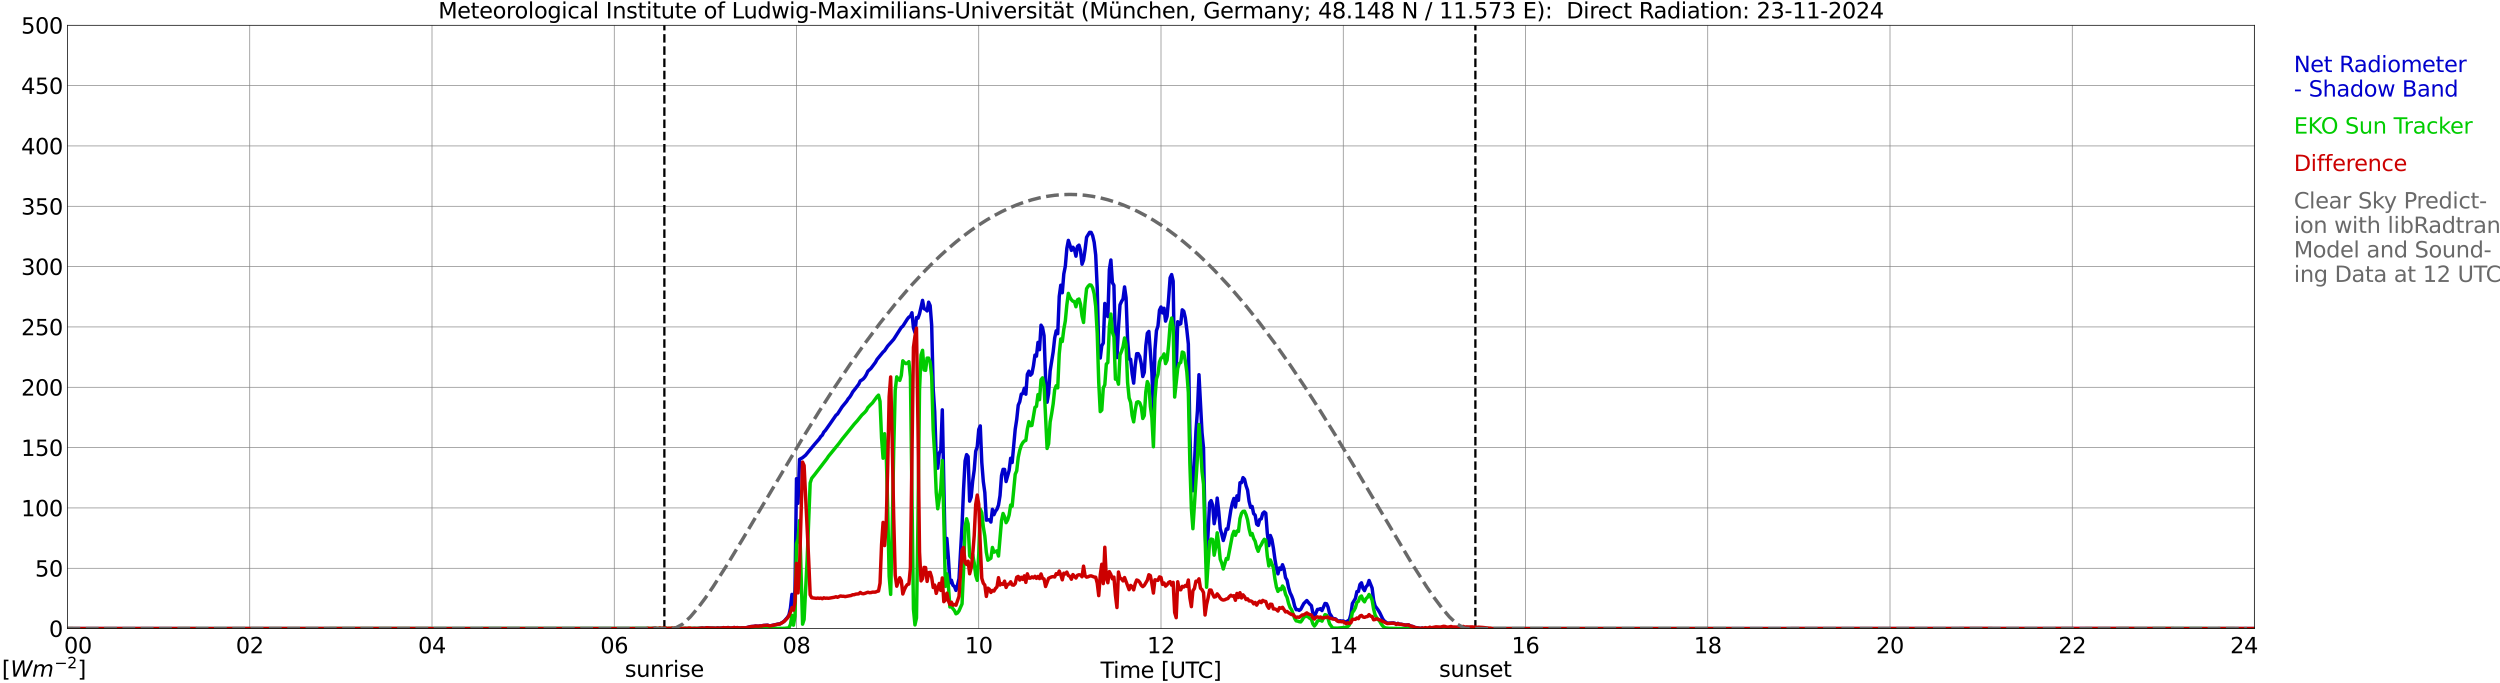 <?xml version="1.0" encoding="utf-8" standalone="no"?>
<!DOCTYPE svg PUBLIC "-//W3C//DTD SVG 1.1//EN"
  "http://www.w3.org/Graphics/SVG/1.1/DTD/svg11.dtd">
<svg xmlns:xlink="http://www.w3.org/1999/xlink" width="1085.4pt" height="296.64pt" viewBox="0 0 1085.4 296.64" xmlns="http://www.w3.org/2000/svg" version="1.1">
 <defs>
  <style type="text/css">*{stroke-linejoin: round; stroke-linecap: butt}</style>
 </defs>
 <g id="figure_1">
  <g id="patch_1">
   <path d="M 0 296.64 
L 1085.4 296.64 
L 1085.4 0 
L 0 0 
z
" style="fill: #ffffff"/>
  </g>
  <g id="axes_1">
   <g id="patch_2">
    <path d="M 29.306 272.909 
L 978.814 272.909 
L 978.814 10.976 
L 29.306 10.976 
z
" style="fill: #ffffff"/>
   </g>
   <g id="patch_3">
    <path d="M 978.814 272.909 
L 978.814 272.909 
L 978.814 10.976 
L 978.814 10.976 
z
" clip-path="url(#pbfa0d3cf42)" style="fill: #d3d3d3; opacity: 0.25; stroke: #d3d3d3; stroke-linejoin: miter"/>
   </g>
   <g id="matplotlib.axis_1">
    <g id="xtick_1">
     <g id="line2d_1">
      <path d="M 29.306 272.909 
L 29.306 10.976 
" clip-path="url(#pbfa0d3cf42)" style="fill: none; stroke: #808080; stroke-width: 0.3; stroke-linecap: square"/>
     </g>
     <g id="line2d_2"/>
     <g id="text_1">
      <!--    00 -->
      <g transform="translate(18.733 283.627) scale(0.095 -0.095)">
       <defs>
        <path id="DejaVuSans-20" transform="scale(0.016)"/>
        <path id="DejaVuSans-30" d="M 2034 4250 
Q 1547 4250 1301 3770 
Q 1056 3291 1056 2328 
Q 1056 1369 1301 889 
Q 1547 409 2034 409 
Q 2525 409 2770 889 
Q 3016 1369 3016 2328 
Q 3016 3291 2770 3770 
Q 2525 4250 2034 4250 
z
M 2034 4750 
Q 2819 4750 3233 4129 
Q 3647 3509 3647 2328 
Q 3647 1150 3233 529 
Q 2819 -91 2034 -91 
Q 1250 -91 836 529 
Q 422 1150 422 2328 
Q 422 3509 836 4129 
Q 1250 4750 2034 4750 
z
" transform="scale(0.016)"/>
       </defs>
       <use xlink:href="#DejaVuSans-20"/>
       <use xlink:href="#DejaVuSans-20" transform="translate(31.787 0)"/>
       <use xlink:href="#DejaVuSans-20" transform="translate(63.574 0)"/>
       <use xlink:href="#DejaVuSans-30" transform="translate(95.361 0)"/>
       <use xlink:href="#DejaVuSans-30" transform="translate(158.984 0)"/>
      </g>
     </g>
    </g>
    <g id="xtick_2">
     <g id="line2d_3">
      <path d="M 108.431 272.909 
L 108.431 10.976 
" clip-path="url(#pbfa0d3cf42)" style="fill: none; stroke: #808080; stroke-width: 0.3; stroke-linecap: square"/>
     </g>
     <g id="line2d_4"/>
     <g id="text_2">
      <!-- 02 -->
      <g transform="translate(102.387 283.627) scale(0.095 -0.095)">
       <defs>
        <path id="DejaVuSans-32" d="M 1228 531 
L 3431 531 
L 3431 0 
L 469 0 
L 469 531 
Q 828 903 1448 1529 
Q 2069 2156 2228 2338 
Q 2531 2678 2651 2914 
Q 2772 3150 2772 3378 
Q 2772 3750 2511 3984 
Q 2250 4219 1831 4219 
Q 1534 4219 1204 4116 
Q 875 4013 500 3803 
L 500 4441 
Q 881 4594 1212 4672 
Q 1544 4750 1819 4750 
Q 2544 4750 2975 4387 
Q 3406 4025 3406 3419 
Q 3406 3131 3298 2873 
Q 3191 2616 2906 2266 
Q 2828 2175 2409 1742 
Q 1991 1309 1228 531 
z
" transform="scale(0.016)"/>
       </defs>
       <use xlink:href="#DejaVuSans-30"/>
       <use xlink:href="#DejaVuSans-32" transform="translate(63.623 0)"/>
      </g>
     </g>
    </g>
    <g id="xtick_3">
     <g id="line2d_5">
      <path d="M 187.557 272.909 
L 187.557 10.976 
" clip-path="url(#pbfa0d3cf42)" style="fill: none; stroke: #808080; stroke-width: 0.3; stroke-linecap: square"/>
     </g>
     <g id="line2d_6"/>
     <g id="text_3">
      <!-- 04 -->
      <g transform="translate(181.513 283.627) scale(0.095 -0.095)">
       <defs>
        <path id="DejaVuSans-34" d="M 2419 4116 
L 825 1625 
L 2419 1625 
L 2419 4116 
z
M 2253 4666 
L 3047 4666 
L 3047 1625 
L 3713 1625 
L 3713 1100 
L 3047 1100 
L 3047 0 
L 2419 0 
L 2419 1100 
L 313 1100 
L 313 1709 
L 2253 4666 
z
" transform="scale(0.016)"/>
       </defs>
       <use xlink:href="#DejaVuSans-30"/>
       <use xlink:href="#DejaVuSans-34" transform="translate(63.623 0)"/>
      </g>
     </g>
    </g>
    <g id="xtick_4">
     <g id="line2d_7">
      <path d="M 266.683 272.909 
L 266.683 10.976 
" clip-path="url(#pbfa0d3cf42)" style="fill: none; stroke: #808080; stroke-width: 0.3; stroke-linecap: square"/>
     </g>
     <g id="line2d_8"/>
     <g id="text_4">
      <!-- 06 -->
      <g transform="translate(260.638 283.627) scale(0.095 -0.095)">
       <defs>
        <path id="DejaVuSans-36" d="M 2113 2584 
Q 1688 2584 1439 2293 
Q 1191 2003 1191 1497 
Q 1191 994 1439 701 
Q 1688 409 2113 409 
Q 2538 409 2786 701 
Q 3034 994 3034 1497 
Q 3034 2003 2786 2293 
Q 2538 2584 2113 2584 
z
M 3366 4563 
L 3366 3988 
Q 3128 4100 2886 4159 
Q 2644 4219 2406 4219 
Q 1781 4219 1451 3797 
Q 1122 3375 1075 2522 
Q 1259 2794 1537 2939 
Q 1816 3084 2150 3084 
Q 2853 3084 3261 2657 
Q 3669 2231 3669 1497 
Q 3669 778 3244 343 
Q 2819 -91 2113 -91 
Q 1303 -91 875 529 
Q 447 1150 447 2328 
Q 447 3434 972 4092 
Q 1497 4750 2381 4750 
Q 2619 4750 2861 4703 
Q 3103 4656 3366 4563 
z
" transform="scale(0.016)"/>
       </defs>
       <use xlink:href="#DejaVuSans-30"/>
       <use xlink:href="#DejaVuSans-36" transform="translate(63.623 0)"/>
      </g>
     </g>
    </g>
    <g id="xtick_5">
     <g id="line2d_9">
      <path d="M 345.808 272.909 
L 345.808 10.976 
" clip-path="url(#pbfa0d3cf42)" style="fill: none; stroke: #808080; stroke-width: 0.3; stroke-linecap: square"/>
     </g>
     <g id="line2d_10"/>
     <g id="text_5">
      <!-- 08 -->
      <g transform="translate(339.764 283.627) scale(0.095 -0.095)">
       <defs>
        <path id="DejaVuSans-38" d="M 2034 2216 
Q 1584 2216 1326 1975 
Q 1069 1734 1069 1313 
Q 1069 891 1326 650 
Q 1584 409 2034 409 
Q 2484 409 2743 651 
Q 3003 894 3003 1313 
Q 3003 1734 2745 1975 
Q 2488 2216 2034 2216 
z
M 1403 2484 
Q 997 2584 770 2862 
Q 544 3141 544 3541 
Q 544 4100 942 4425 
Q 1341 4750 2034 4750 
Q 2731 4750 3128 4425 
Q 3525 4100 3525 3541 
Q 3525 3141 3298 2862 
Q 3072 2584 2669 2484 
Q 3125 2378 3379 2068 
Q 3634 1759 3634 1313 
Q 3634 634 3220 271 
Q 2806 -91 2034 -91 
Q 1263 -91 848 271 
Q 434 634 434 1313 
Q 434 1759 690 2068 
Q 947 2378 1403 2484 
z
M 1172 3481 
Q 1172 3119 1398 2916 
Q 1625 2713 2034 2713 
Q 2441 2713 2670 2916 
Q 2900 3119 2900 3481 
Q 2900 3844 2670 4047 
Q 2441 4250 2034 4250 
Q 1625 4250 1398 4047 
Q 1172 3844 1172 3481 
z
" transform="scale(0.016)"/>
       </defs>
       <use xlink:href="#DejaVuSans-30"/>
       <use xlink:href="#DejaVuSans-38" transform="translate(63.623 0)"/>
      </g>
     </g>
    </g>
    <g id="xtick_6">
     <g id="line2d_11">
      <path d="M 424.934 272.909 
L 424.934 10.976 
" clip-path="url(#pbfa0d3cf42)" style="fill: none; stroke: #808080; stroke-width: 0.3; stroke-linecap: square"/>
     </g>
     <g id="line2d_12"/>
     <g id="text_6">
      <!-- 10 -->
      <g transform="translate(418.89 283.627) scale(0.095 -0.095)">
       <defs>
        <path id="DejaVuSans-31" d="M 794 531 
L 1825 531 
L 1825 4091 
L 703 3866 
L 703 4441 
L 1819 4666 
L 2450 4666 
L 2450 531 
L 3481 531 
L 3481 0 
L 794 0 
L 794 531 
z
" transform="scale(0.016)"/>
       </defs>
       <use xlink:href="#DejaVuSans-31"/>
       <use xlink:href="#DejaVuSans-30" transform="translate(63.623 0)"/>
      </g>
     </g>
    </g>
    <g id="xtick_7">
     <g id="line2d_13">
      <path d="M 504.06 272.909 
L 504.06 10.976 
" clip-path="url(#pbfa0d3cf42)" style="fill: none; stroke: #808080; stroke-width: 0.3; stroke-linecap: square"/>
     </g>
     <g id="line2d_14"/>
     <g id="text_7">
      <!-- 12 -->
      <g transform="translate(498.015 283.627) scale(0.095 -0.095)">
       <use xlink:href="#DejaVuSans-31"/>
       <use xlink:href="#DejaVuSans-32" transform="translate(63.623 0)"/>
      </g>
     </g>
    </g>
    <g id="xtick_8">
     <g id="line2d_15">
      <path d="M 583.185 272.909 
L 583.185 10.976 
" clip-path="url(#pbfa0d3cf42)" style="fill: none; stroke: #808080; stroke-width: 0.3; stroke-linecap: square"/>
     </g>
     <g id="line2d_16"/>
     <g id="text_8">
      <!-- 14 -->
      <g transform="translate(577.141 283.627) scale(0.095 -0.095)">
       <use xlink:href="#DejaVuSans-31"/>
       <use xlink:href="#DejaVuSans-34" transform="translate(63.623 0)"/>
      </g>
     </g>
    </g>
    <g id="xtick_9">
     <g id="line2d_17">
      <path d="M 662.311 272.909 
L 662.311 10.976 
" clip-path="url(#pbfa0d3cf42)" style="fill: none; stroke: #808080; stroke-width: 0.3; stroke-linecap: square"/>
     </g>
     <g id="line2d_18"/>
     <g id="text_9">
      <!-- 16 -->
      <g transform="translate(656.267 283.627) scale(0.095 -0.095)">
       <use xlink:href="#DejaVuSans-31"/>
       <use xlink:href="#DejaVuSans-36" transform="translate(63.623 0)"/>
      </g>
     </g>
    </g>
    <g id="xtick_10">
     <g id="line2d_19">
      <path d="M 741.437 272.909 
L 741.437 10.976 
" clip-path="url(#pbfa0d3cf42)" style="fill: none; stroke: #808080; stroke-width: 0.3; stroke-linecap: square"/>
     </g>
     <g id="line2d_20"/>
     <g id="text_10">
      <!-- 18 -->
      <g transform="translate(735.392 283.627) scale(0.095 -0.095)">
       <use xlink:href="#DejaVuSans-31"/>
       <use xlink:href="#DejaVuSans-38" transform="translate(63.623 0)"/>
      </g>
     </g>
    </g>
    <g id="xtick_11">
     <g id="line2d_21">
      <path d="M 820.562 272.909 
L 820.562 10.976 
" clip-path="url(#pbfa0d3cf42)" style="fill: none; stroke: #808080; stroke-width: 0.3; stroke-linecap: square"/>
     </g>
     <g id="line2d_22"/>
     <g id="text_11">
      <!-- 20 -->
      <g transform="translate(814.518 283.627) scale(0.095 -0.095)">
       <use xlink:href="#DejaVuSans-32"/>
       <use xlink:href="#DejaVuSans-30" transform="translate(63.623 0)"/>
      </g>
     </g>
    </g>
    <g id="xtick_12">
     <g id="line2d_23">
      <path d="M 899.688 272.909 
L 899.688 10.976 
" clip-path="url(#pbfa0d3cf42)" style="fill: none; stroke: #808080; stroke-width: 0.3; stroke-linecap: square"/>
     </g>
     <g id="line2d_24"/>
     <g id="text_12">
      <!-- 22 -->
      <g transform="translate(893.644 283.627) scale(0.095 -0.095)">
       <use xlink:href="#DejaVuSans-32"/>
       <use xlink:href="#DejaVuSans-32" transform="translate(63.623 0)"/>
      </g>
     </g>
    </g>
    <g id="xtick_13">
     <g id="line2d_25">
      <path d="M 978.814 272.909 
L 978.814 10.976 
" clip-path="url(#pbfa0d3cf42)" style="fill: none; stroke: #808080; stroke-width: 0.3; stroke-linecap: square"/>
     </g>
     <g id="line2d_26"/>
     <g id="text_13">
      <!-- 24    -->
      <g transform="translate(968.241 283.627) scale(0.095 -0.095)">
       <use xlink:href="#DejaVuSans-32"/>
       <use xlink:href="#DejaVuSans-34" transform="translate(63.623 0)"/>
       <use xlink:href="#DejaVuSans-20" transform="translate(127.246 0)"/>
       <use xlink:href="#DejaVuSans-20" transform="translate(159.033 0)"/>
       <use xlink:href="#DejaVuSans-20" transform="translate(190.82 0)"/>
      </g>
     </g>
    </g>
    <g id="text_14">
     <!-- Time [UTC] -->
     <g transform="translate(477.806 294.322) scale(0.095 -0.095)">
      <defs>
       <path id="DejaVuSans-54" d="M -19 4666 
L 3928 4666 
L 3928 4134 
L 2272 4134 
L 2272 0 
L 1638 0 
L 1638 4134 
L -19 4134 
L -19 4666 
z
" transform="scale(0.016)"/>
       <path id="DejaVuSans-69" d="M 603 3500 
L 1178 3500 
L 1178 0 
L 603 0 
L 603 3500 
z
M 603 4863 
L 1178 4863 
L 1178 4134 
L 603 4134 
L 603 4863 
z
" transform="scale(0.016)"/>
       <path id="DejaVuSans-6d" d="M 3328 2828 
Q 3544 3216 3844 3400 
Q 4144 3584 4550 3584 
Q 5097 3584 5394 3201 
Q 5691 2819 5691 2113 
L 5691 0 
L 5113 0 
L 5113 2094 
Q 5113 2597 4934 2840 
Q 4756 3084 4391 3084 
Q 3944 3084 3684 2787 
Q 3425 2491 3425 1978 
L 3425 0 
L 2847 0 
L 2847 2094 
Q 2847 2600 2669 2842 
Q 2491 3084 2119 3084 
Q 1678 3084 1418 2786 
Q 1159 2488 1159 1978 
L 1159 0 
L 581 0 
L 581 3500 
L 1159 3500 
L 1159 2956 
Q 1356 3278 1631 3431 
Q 1906 3584 2284 3584 
Q 2666 3584 2933 3390 
Q 3200 3197 3328 2828 
z
" transform="scale(0.016)"/>
       <path id="DejaVuSans-65" d="M 3597 1894 
L 3597 1613 
L 953 1613 
Q 991 1019 1311 708 
Q 1631 397 2203 397 
Q 2534 397 2845 478 
Q 3156 559 3463 722 
L 3463 178 
Q 3153 47 2828 -22 
Q 2503 -91 2169 -91 
Q 1331 -91 842 396 
Q 353 884 353 1716 
Q 353 2575 817 3079 
Q 1281 3584 2069 3584 
Q 2775 3584 3186 3129 
Q 3597 2675 3597 1894 
z
M 3022 2063 
Q 3016 2534 2758 2815 
Q 2500 3097 2075 3097 
Q 1594 3097 1305 2825 
Q 1016 2553 972 2059 
L 3022 2063 
z
" transform="scale(0.016)"/>
       <path id="DejaVuSans-5b" d="M 550 4863 
L 1875 4863 
L 1875 4416 
L 1125 4416 
L 1125 -397 
L 1875 -397 
L 1875 -844 
L 550 -844 
L 550 4863 
z
" transform="scale(0.016)"/>
       <path id="DejaVuSans-55" d="M 556 4666 
L 1191 4666 
L 1191 1831 
Q 1191 1081 1462 751 
Q 1734 422 2344 422 
Q 2950 422 3222 751 
Q 3494 1081 3494 1831 
L 3494 4666 
L 4128 4666 
L 4128 1753 
Q 4128 841 3676 375 
Q 3225 -91 2344 -91 
Q 1459 -91 1007 375 
Q 556 841 556 1753 
L 556 4666 
z
" transform="scale(0.016)"/>
       <path id="DejaVuSans-43" d="M 4122 4306 
L 4122 3641 
Q 3803 3938 3442 4084 
Q 3081 4231 2675 4231 
Q 1875 4231 1450 3742 
Q 1025 3253 1025 2328 
Q 1025 1406 1450 917 
Q 1875 428 2675 428 
Q 3081 428 3442 575 
Q 3803 722 4122 1019 
L 4122 359 
Q 3791 134 3420 21 
Q 3050 -91 2638 -91 
Q 1578 -91 968 557 
Q 359 1206 359 2328 
Q 359 3453 968 4101 
Q 1578 4750 2638 4750 
Q 3056 4750 3426 4639 
Q 3797 4528 4122 4306 
z
" transform="scale(0.016)"/>
       <path id="DejaVuSans-5d" d="M 1947 4863 
L 1947 -844 
L 622 -844 
L 622 -397 
L 1369 -397 
L 1369 4416 
L 622 4416 
L 622 4863 
L 1947 4863 
z
" transform="scale(0.016)"/>
      </defs>
      <use xlink:href="#DejaVuSans-54"/>
      <use xlink:href="#DejaVuSans-69" transform="translate(57.959 0)"/>
      <use xlink:href="#DejaVuSans-6d" transform="translate(85.742 0)"/>
      <use xlink:href="#DejaVuSans-65" transform="translate(183.154 0)"/>
      <use xlink:href="#DejaVuSans-20" transform="translate(244.678 0)"/>
      <use xlink:href="#DejaVuSans-5b" transform="translate(276.465 0)"/>
      <use xlink:href="#DejaVuSans-55" transform="translate(315.479 0)"/>
      <use xlink:href="#DejaVuSans-54" transform="translate(388.672 0)"/>
      <use xlink:href="#DejaVuSans-43" transform="translate(443.881 0)"/>
      <use xlink:href="#DejaVuSans-5d" transform="translate(513.705 0)"/>
     </g>
    </g>
   </g>
   <g id="matplotlib.axis_2">
    <g id="ytick_1">
     <g id="line2d_27">
      <path d="M 29.306 272.909 
L 978.814 272.909 
" clip-path="url(#pbfa0d3cf42)" style="fill: none; stroke: #808080; stroke-width: 0.3; stroke-linecap: square"/>
     </g>
     <g id="line2d_28"/>
     <g id="text_15">
      <!-- 0 -->
      <g transform="translate(21.261 276.518) scale(0.095 -0.095)">
       <use xlink:href="#DejaVuSans-30"/>
      </g>
     </g>
    </g>
    <g id="ytick_2">
     <g id="line2d_29">
      <path d="M 29.306 246.715 
L 978.814 246.715 
" clip-path="url(#pbfa0d3cf42)" style="fill: none; stroke: #808080; stroke-width: 0.3; stroke-linecap: square"/>
     </g>
     <g id="line2d_30"/>
     <g id="text_16">
      <!-- 50 -->
      <g transform="translate(15.217 250.325) scale(0.095 -0.095)">
       <defs>
        <path id="DejaVuSans-35" d="M 691 4666 
L 3169 4666 
L 3169 4134 
L 1269 4134 
L 1269 2991 
Q 1406 3038 1543 3061 
Q 1681 3084 1819 3084 
Q 2600 3084 3056 2656 
Q 3513 2228 3513 1497 
Q 3513 744 3044 326 
Q 2575 -91 1722 -91 
Q 1428 -91 1123 -41 
Q 819 9 494 109 
L 494 744 
Q 775 591 1075 516 
Q 1375 441 1709 441 
Q 2250 441 2565 725 
Q 2881 1009 2881 1497 
Q 2881 1984 2565 2268 
Q 2250 2553 1709 2553 
Q 1456 2553 1204 2497 
Q 953 2441 691 2322 
L 691 4666 
z
" transform="scale(0.016)"/>
       </defs>
       <use xlink:href="#DejaVuSans-35"/>
       <use xlink:href="#DejaVuSans-30" transform="translate(63.623 0)"/>
      </g>
     </g>
    </g>
    <g id="ytick_3">
     <g id="line2d_31">
      <path d="M 29.306 220.522 
L 978.814 220.522 
" clip-path="url(#pbfa0d3cf42)" style="fill: none; stroke: #808080; stroke-width: 0.3; stroke-linecap: square"/>
     </g>
     <g id="line2d_32"/>
     <g id="text_17">
      <!-- 100 -->
      <g transform="translate(9.173 224.131) scale(0.095 -0.095)">
       <use xlink:href="#DejaVuSans-31"/>
       <use xlink:href="#DejaVuSans-30" transform="translate(63.623 0)"/>
       <use xlink:href="#DejaVuSans-30" transform="translate(127.246 0)"/>
      </g>
     </g>
    </g>
    <g id="ytick_4">
     <g id="line2d_33">
      <path d="M 29.306 194.329 
L 978.814 194.329 
" clip-path="url(#pbfa0d3cf42)" style="fill: none; stroke: #808080; stroke-width: 0.3; stroke-linecap: square"/>
     </g>
     <g id="line2d_34"/>
     <g id="text_18">
      <!-- 150 -->
      <g transform="translate(9.173 197.938) scale(0.095 -0.095)">
       <use xlink:href="#DejaVuSans-31"/>
       <use xlink:href="#DejaVuSans-35" transform="translate(63.623 0)"/>
       <use xlink:href="#DejaVuSans-30" transform="translate(127.246 0)"/>
      </g>
     </g>
    </g>
    <g id="ytick_5">
     <g id="line2d_35">
      <path d="M 29.306 168.136 
L 978.814 168.136 
" clip-path="url(#pbfa0d3cf42)" style="fill: none; stroke: #808080; stroke-width: 0.3; stroke-linecap: square"/>
     </g>
     <g id="line2d_36"/>
     <g id="text_19">
      <!-- 200 -->
      <g transform="translate(9.173 171.745) scale(0.095 -0.095)">
       <use xlink:href="#DejaVuSans-32"/>
       <use xlink:href="#DejaVuSans-30" transform="translate(63.623 0)"/>
       <use xlink:href="#DejaVuSans-30" transform="translate(127.246 0)"/>
      </g>
     </g>
    </g>
    <g id="ytick_6">
     <g id="line2d_37">
      <path d="M 29.306 141.942 
L 978.814 141.942 
" clip-path="url(#pbfa0d3cf42)" style="fill: none; stroke: #808080; stroke-width: 0.3; stroke-linecap: square"/>
     </g>
     <g id="line2d_38"/>
     <g id="text_20">
      <!-- 250 -->
      <g transform="translate(9.173 145.551) scale(0.095 -0.095)">
       <use xlink:href="#DejaVuSans-32"/>
       <use xlink:href="#DejaVuSans-35" transform="translate(63.623 0)"/>
       <use xlink:href="#DejaVuSans-30" transform="translate(127.246 0)"/>
      </g>
     </g>
    </g>
    <g id="ytick_7">
     <g id="line2d_39">
      <path d="M 29.306 115.749 
L 978.814 115.749 
" clip-path="url(#pbfa0d3cf42)" style="fill: none; stroke: #808080; stroke-width: 0.3; stroke-linecap: square"/>
     </g>
     <g id="line2d_40"/>
     <g id="text_21">
      <!-- 300 -->
      <g transform="translate(9.173 119.358) scale(0.095 -0.095)">
       <defs>
        <path id="DejaVuSans-33" d="M 2597 2516 
Q 3050 2419 3304 2112 
Q 3559 1806 3559 1356 
Q 3559 666 3084 287 
Q 2609 -91 1734 -91 
Q 1441 -91 1130 -33 
Q 819 25 488 141 
L 488 750 
Q 750 597 1062 519 
Q 1375 441 1716 441 
Q 2309 441 2620 675 
Q 2931 909 2931 1356 
Q 2931 1769 2642 2001 
Q 2353 2234 1838 2234 
L 1294 2234 
L 1294 2753 
L 1863 2753 
Q 2328 2753 2575 2939 
Q 2822 3125 2822 3475 
Q 2822 3834 2567 4026 
Q 2313 4219 1838 4219 
Q 1578 4219 1281 4162 
Q 984 4106 628 3988 
L 628 4550 
Q 988 4650 1302 4700 
Q 1616 4750 1894 4750 
Q 2613 4750 3031 4423 
Q 3450 4097 3450 3541 
Q 3450 3153 3228 2886 
Q 3006 2619 2597 2516 
z
" transform="scale(0.016)"/>
       </defs>
       <use xlink:href="#DejaVuSans-33"/>
       <use xlink:href="#DejaVuSans-30" transform="translate(63.623 0)"/>
       <use xlink:href="#DejaVuSans-30" transform="translate(127.246 0)"/>
      </g>
     </g>
    </g>
    <g id="ytick_8">
     <g id="line2d_41">
      <path d="M 29.306 89.556 
L 978.814 89.556 
" clip-path="url(#pbfa0d3cf42)" style="fill: none; stroke: #808080; stroke-width: 0.3; stroke-linecap: square"/>
     </g>
     <g id="line2d_42"/>
     <g id="text_22">
      <!-- 350 -->
      <g transform="translate(9.173 93.165) scale(0.095 -0.095)">
       <use xlink:href="#DejaVuSans-33"/>
       <use xlink:href="#DejaVuSans-35" transform="translate(63.623 0)"/>
       <use xlink:href="#DejaVuSans-30" transform="translate(127.246 0)"/>
      </g>
     </g>
    </g>
    <g id="ytick_9">
     <g id="line2d_43">
      <path d="M 29.306 63.362 
L 978.814 63.362 
" clip-path="url(#pbfa0d3cf42)" style="fill: none; stroke: #808080; stroke-width: 0.3; stroke-linecap: square"/>
     </g>
     <g id="line2d_44"/>
     <g id="text_23">
      <!-- 400 -->
      <g transform="translate(9.173 66.972) scale(0.095 -0.095)">
       <use xlink:href="#DejaVuSans-34"/>
       <use xlink:href="#DejaVuSans-30" transform="translate(63.623 0)"/>
       <use xlink:href="#DejaVuSans-30" transform="translate(127.246 0)"/>
      </g>
     </g>
    </g>
    <g id="ytick_10">
     <g id="line2d_45">
      <path d="M 29.306 37.169 
L 978.814 37.169 
" clip-path="url(#pbfa0d3cf42)" style="fill: none; stroke: #808080; stroke-width: 0.3; stroke-linecap: square"/>
     </g>
     <g id="line2d_46"/>
     <g id="text_24">
      <!-- 450 -->
      <g transform="translate(9.173 40.778) scale(0.095 -0.095)">
       <use xlink:href="#DejaVuSans-34"/>
       <use xlink:href="#DejaVuSans-35" transform="translate(63.623 0)"/>
       <use xlink:href="#DejaVuSans-30" transform="translate(127.246 0)"/>
      </g>
     </g>
    </g>
    <g id="ytick_11">
     <g id="line2d_47">
      <path d="M 29.306 10.976 
L 978.814 10.976 
" clip-path="url(#pbfa0d3cf42)" style="fill: none; stroke: #808080; stroke-width: 0.3; stroke-linecap: square"/>
     </g>
     <g id="line2d_48"/>
     <g id="text_25">
      <!-- 500 -->
      <g transform="translate(9.173 14.585) scale(0.095 -0.095)">
       <use xlink:href="#DejaVuSans-35"/>
       <use xlink:href="#DejaVuSans-30" transform="translate(63.623 0)"/>
       <use xlink:href="#DejaVuSans-30" transform="translate(127.246 0)"/>
      </g>
     </g>
    </g>
   </g>
   <g id="line2d_49">
    <path d="M 288.442 272.909 
L 288.442 10.976 
" clip-path="url(#pbfa0d3cf42)" style="fill: none; stroke-dasharray: 3.7,1.6; stroke-dashoffset: 0; stroke: #000000"/>
   </g>
   <g id="line2d_50">
    <path d="M 640.552 272.909 
L 640.552 10.976 
" clip-path="url(#pbfa0d3cf42)" style="fill: none; stroke-dasharray: 3.7,1.6; stroke-dashoffset: 0; stroke: #000000"/>
   </g>
   <g id="line2d_51">
    <path d="M 29.306 272.909 
L 280.53 272.909 
L 281.189 273.082 
L 282.508 272.919 
L 284.486 272.778 
L 285.145 272.956 
L 285.805 272.956 
L 286.464 273.197 
L 287.124 272.998 
L 288.442 273.176 
L 289.102 273.155 
L 289.761 272.951 
L 290.42 273.055 
L 291.08 273.008 
L 291.739 273.15 
L 292.399 273.008 
L 293.058 273.171 
L 294.377 273.087 
L 295.036 273.165 
L 297.674 272.851 
L 298.992 273.15 
L 299.652 273.129 
L 300.311 272.904 
L 301.63 272.835 
L 302.289 272.93 
L 304.927 272.663 
L 305.586 272.767 
L 306.246 272.71 
L 306.905 272.526 
L 308.224 272.689 
L 310.202 272.731 
L 310.861 272.794 
L 311.521 272.626 
L 312.18 272.741 
L 313.499 272.663 
L 314.158 272.495 
L 314.818 272.636 
L 316.136 272.474 
L 316.796 272.636 
L 317.455 272.678 
L 318.774 272.448 
L 319.433 272.568 
L 320.093 272.484 
L 321.411 272.668 
L 322.071 272.568 
L 323.39 272.579 
L 324.049 272.516 
L 326.027 272.034 
L 327.346 271.94 
L 328.005 271.809 
L 329.324 271.877 
L 329.983 271.751 
L 330.643 271.793 
L 331.302 271.568 
L 333.28 271.437 
L 333.94 271.672 
L 334.599 271.667 
L 337.896 270.934 
L 338.555 270.871 
L 339.874 270.127 
L 340.533 269.614 
L 341.852 268.074 
L 342.512 267.047 
L 343.171 264.055 
L 343.83 258.062 
L 344.49 263.422 
L 345.149 256.297 
L 345.808 207.824 
L 346.468 218.511 
L 347.127 199.442 
L 348.446 198.708 
L 349.765 197.619 
L 353.721 192.815 
L 355.699 190.536 
L 356.359 189.52 
L 357.018 188.907 
L 357.677 187.571 
L 358.337 186.895 
L 360.315 184.087 
L 362.952 180.263 
L 363.612 179.76 
L 365.59 176.659 
L 367.568 174.254 
L 368.227 173.18 
L 368.887 172.431 
L 369.546 171.42 
L 370.206 170.184 
L 371.524 168.523 
L 372.843 166.779 
L 373.502 165.343 
L 374.162 164.992 
L 374.821 164.484 
L 375.481 163.693 
L 376.14 162.598 
L 376.799 161.163 
L 378.118 159.953 
L 380.096 157.297 
L 380.756 156.06 
L 383.393 152.839 
L 384.053 152.257 
L 385.371 150.272 
L 386.69 148.805 
L 388.009 147.307 
L 391.306 142.152 
L 391.965 141.623 
L 393.943 138.495 
L 394.603 137.683 
L 395.262 137.317 
L 395.921 135.792 
L 396.581 142.335 
L 397.24 144.378 
L 397.899 137.867 
L 398.559 138.128 
L 399.218 136.222 
L 400.537 130.417 
L 401.196 134.037 
L 401.856 134.31 
L 402.515 134.996 
L 403.175 131.198 
L 403.834 132.686 
L 404.493 141.151 
L 405.153 168.748 
L 405.812 178.749 
L 406.471 198.541 
L 407.131 203.276 
L 407.79 196.744 
L 408.45 195.518 
L 409.109 177.932 
L 410.428 242.221 
L 411.087 233.76 
L 411.746 242.21 
L 412.406 253.049 
L 413.065 251.923 
L 413.725 254.118 
L 414.384 254.626 
L 415.043 256.328 
L 415.703 254.044 
L 416.362 251.21 
L 417.681 228.061 
L 418.34 212.345 
L 419 200.133 
L 419.659 197.383 
L 420.318 198.216 
L 420.978 217.583 
L 421.637 215.797 
L 422.297 208.829 
L 422.956 204.104 
L 423.615 195.895 
L 424.275 193.999 
L 424.934 186.476 
L 425.593 184.91 
L 426.253 200.793 
L 426.912 209.034 
L 427.572 213.874 
L 428.231 225.845 
L 428.89 225.677 
L 429.55 225.677 
L 430.209 226.651 
L 430.869 221.119 
L 431.528 223.451 
L 432.187 221.968 
L 432.847 221.067 
L 433.506 219.307 
L 434.165 215.179 
L 434.825 206.498 
L 435.484 203.774 
L 436.144 203.806 
L 436.803 209.06 
L 438.122 204.23 
L 438.781 198.955 
L 439.44 200.804 
L 440.759 186.398 
L 441.419 182.107 
L 442.078 175.915 
L 442.737 174.401 
L 443.397 171.127 
L 444.056 170.87 
L 444.716 168.57 
L 445.375 171.148 
L 446.034 162.52 
L 446.694 161.142 
L 447.353 162.907 
L 448.012 162.242 
L 448.672 158.874 
L 449.331 154.175 
L 449.991 154.62 
L 450.65 148.663 
L 451.309 151.828 
L 451.969 141.172 
L 452.628 142.251 
L 453.287 145.761 
L 453.947 163.861 
L 454.606 174.637 
L 455.266 170.813 
L 455.925 161.032 
L 457.244 152.786 
L 457.903 146.736 
L 458.563 143.629 
L 459.222 144.876 
L 459.881 128.683 
L 460.541 123.827 
L 461.2 127.096 
L 461.859 118.945 
L 462.519 115.607 
L 463.178 107.87 
L 463.838 104.365 
L 464.497 106.356 
L 465.156 108.708 
L 465.816 107.346 
L 466.475 108.263 
L 467.134 111.223 
L 467.794 107.011 
L 468.453 106.429 
L 469.113 108.871 
L 469.772 114.712 
L 470.431 112.889 
L 471.091 108.457 
L 471.75 103.009 
L 473.069 100.871 
L 473.728 100.903 
L 474.388 102.338 
L 475.047 105.188 
L 475.706 110.725 
L 476.366 124.932 
L 477.025 151.697 
L 477.685 155.437 
L 478.344 150.094 
L 479.003 148.931 
L 479.663 131.753 
L 480.322 136.148 
L 480.981 137.468 
L 481.641 117.053 
L 482.3 112.883 
L 482.96 122.716 
L 483.619 123.869 
L 484.278 150.151 
L 484.938 155.259 
L 485.597 142.236 
L 486.256 132.371 
L 486.916 130.889 
L 487.575 129.799 
L 488.235 124.571 
L 488.894 129.265 
L 489.553 147.375 
L 490.213 155.872 
L 490.872 155.992 
L 491.532 162.268 
L 492.191 166.339 
L 492.85 158.774 
L 493.51 153.567 
L 494.169 153.535 
L 494.828 154.782 
L 495.488 157.925 
L 496.147 163.473 
L 496.807 161.64 
L 497.466 150.162 
L 498.125 144.672 
L 498.785 143.896 
L 500.103 161.807 
L 500.763 178.54 
L 501.422 151.932 
L 502.082 143.551 
L 502.741 141.56 
L 503.4 134.681 
L 504.06 133.293 
L 504.719 135.871 
L 505.379 133.838 
L 506.038 139.422 
L 506.697 137.385 
L 507.357 129.731 
L 508.016 120.626 
L 508.675 119.212 
L 509.335 122.051 
L 509.994 165.406 
L 510.654 161.048 
L 511.313 139.669 
L 511.972 140.858 
L 512.632 140.544 
L 513.291 134.514 
L 513.95 135.122 
L 514.61 137.971 
L 515.269 143.147 
L 515.929 149.376 
L 516.588 187.718 
L 517.247 211.292 
L 517.907 213.073 
L 518.566 201.831 
L 519.226 187.351 
L 519.885 178.22 
L 520.544 162.687 
L 521.863 187.76 
L 522.522 194.591 
L 523.182 228.668 
L 523.841 244.552 
L 525.16 218.291 
L 525.819 217.337 
L 526.479 219.239 
L 527.138 227.364 
L 527.797 223.786 
L 528.457 216.253 
L 529.116 221.958 
L 529.776 229.58 
L 530.435 231.88 
L 531.094 234.661 
L 531.754 232.393 
L 532.413 229.637 
L 533.073 229.758 
L 534.391 221.329 
L 535.051 218.343 
L 535.71 216.399 
L 536.369 220.129 
L 537.029 215.268 
L 537.688 217.217 
L 538.348 209.579 
L 539.007 209.579 
L 539.666 207.368 
L 540.326 208.08 
L 540.985 210.878 
L 541.644 212.79 
L 542.304 217.651 
L 542.963 220.286 
L 543.623 219.883 
L 544.282 223.021 
L 544.941 223.655 
L 545.601 227.542 
L 546.26 228.076 
L 546.919 225.546 
L 547.579 225.258 
L 548.238 222.885 
L 548.898 222.272 
L 549.557 222.832 
L 550.216 231.544 
L 550.876 236.888 
L 551.535 232.487 
L 552.195 234.206 
L 552.854 237.972 
L 553.513 242.734 
L 554.173 246.642 
L 554.832 249.141 
L 555.491 246.569 
L 556.151 247.224 
L 556.81 245.181 
L 557.47 247.009 
L 558.129 250.802 
L 558.788 251.917 
L 559.448 255.103 
L 560.107 257.35 
L 560.766 258.691 
L 561.426 260.472 
L 562.085 263.175 
L 562.745 264.695 
L 563.404 264.653 
L 564.063 265.019 
L 564.723 264.532 
L 566.042 262.049 
L 567.36 260.729 
L 568.679 262.327 
L 569.338 262.919 
L 569.998 266.182 
L 570.657 267.665 
L 571.976 264.595 
L 572.635 264.537 
L 573.295 264.255 
L 573.954 265.093 
L 575.273 261.997 
L 575.932 262.117 
L 576.592 263.6 
L 577.251 266.34 
L 577.91 267.293 
L 578.57 268.477 
L 579.889 268.707 
L 580.548 269.404 
L 581.207 269.65 
L 581.867 269.519 
L 582.526 269.661 
L 583.185 269.587 
L 583.845 269.954 
L 584.504 269.991 
L 585.823 269.106 
L 586.482 266.816 
L 587.142 262.033 
L 588.46 259.828 
L 589.12 256.831 
L 589.779 256.748 
L 590.439 253.767 
L 591.098 253.039 
L 591.757 255.469 
L 592.417 256.423 
L 593.076 254.741 
L 593.736 254.05 
L 594.395 252.022 
L 595.714 255.317 
L 596.373 260.603 
L 597.032 263.092 
L 598.351 264.878 
L 599.011 265.973 
L 600.329 268.739 
L 600.989 269.593 
L 602.307 270.546 
L 604.945 270.457 
L 605.604 270.599 
L 606.264 271.002 
L 606.923 270.656 
L 607.582 271.023 
L 608.242 271.002 
L 610.22 271.39 
L 611.539 271.28 
L 612.198 271.735 
L 613.517 272.039 
L 614.176 272.39 
L 616.814 272.825 
L 617.473 272.647 
L 618.133 273.076 
L 618.792 273.328 
L 619.451 273.176 
L 620.111 273.176 
L 620.77 273.522 
L 621.429 273.244 
L 623.408 273.663 
L 625.386 273.543 
L 626.705 273.888 
L 627.364 273.836 
L 628.023 273.595 
L 628.683 273.511 
L 630.001 273.82 
L 630.661 273.595 
L 634.617 273.564 
L 635.276 273.862 
L 635.936 273.543 
L 636.595 273.626 
L 637.914 273.606 
L 639.233 273.647 
L 639.892 273.527 
L 640.552 273.59 
L 641.211 273.386 
L 641.87 273.527 
L 643.848 273.396 
L 646.486 273.097 
L 647.145 273.097 
L 647.805 272.909 
L 978.154 272.909 
L 978.154 272.909 
" clip-path="url(#pbfa0d3cf42)" style="fill: none; stroke: #0000cc; stroke-width: 1.5; stroke-linecap: square"/>
   </g>
   <g id="line2d_52">
    <path d="M 28.646 272.918 
L 40.515 272.94 
L 340.533 272.809 
L 342.512 272.58 
L 343.171 271.129 
L 343.83 267.16 
L 344.49 271.419 
L 345.149 267.52 
L 345.808 236.125 
L 346.468 234.006 
L 347.127 226.005 
L 348.446 270.996 
L 349.105 268.95 
L 350.424 243.087 
L 351.743 209.676 
L 352.402 207.656 
L 353.721 206.03 
L 358.996 199.145 
L 359.655 198.141 
L 364.271 192.496 
L 365.59 190.686 
L 367.568 188.263 
L 370.865 184.144 
L 372.184 182.699 
L 374.162 180.223 
L 375.481 178.979 
L 376.14 178.193 
L 376.799 176.96 
L 378.118 175.576 
L 378.777 174.942 
L 380.096 173.137 
L 380.756 172.215 
L 381.415 171.552 
L 382.074 174.281 
L 382.734 190.067 
L 383.393 198.936 
L 384.053 188.305 
L 384.712 195.277 
L 385.371 219.231 
L 386.031 250.116 
L 386.69 258.054 
L 387.349 229.908 
L 388.009 195.743 
L 388.668 169.419 
L 389.328 163.62 
L 389.987 164.628 
L 390.646 165.147 
L 391.306 162.997 
L 391.965 156.647 
L 392.624 157.379 
L 393.284 157.875 
L 393.943 157.647 
L 394.603 157.025 
L 395.262 163.667 
L 396.581 264.466 
L 397.24 271.303 
L 397.899 268.308 
L 398.559 225.209 
L 399.218 169.456 
L 399.878 154.126 
L 400.537 152.093 
L 401.196 160.614 
L 401.856 160.79 
L 402.515 155.472 
L 403.175 155.472 
L 403.834 157.104 
L 404.493 163.419 
L 405.153 186.604 
L 405.812 197.636 
L 406.471 213.829 
L 407.131 220.888 
L 408.45 212.099 
L 409.109 199.922 
L 409.768 224.684 
L 410.428 254.605 
L 411.087 249.131 
L 411.746 254.264 
L 412.406 263.525 
L 413.065 263.396 
L 414.384 265.094 
L 415.043 266.481 
L 415.703 266.129 
L 416.362 265.198 
L 417.681 262.179 
L 418.34 247.556 
L 419 228.689 
L 419.659 225.224 
L 420.318 227.472 
L 420.978 241.378 
L 421.637 242.122 
L 422.297 240.759 
L 422.956 244.391 
L 423.615 249.832 
L 424.275 251.971 
L 424.934 240.41 
L 425.593 221.039 
L 426.253 222.634 
L 426.912 228.736 
L 427.572 232.745 
L 428.231 239.815 
L 428.89 243.228 
L 430.209 242.341 
L 430.869 237.689 
L 431.528 239.737 
L 432.847 239.152 
L 433.506 241.412 
L 434.825 225.983 
L 435.484 222.934 
L 436.144 224.405 
L 436.803 226.923 
L 437.462 225.808 
L 438.122 223.586 
L 438.781 219.276 
L 439.44 219.77 
L 440.759 205.915 
L 441.419 204.411 
L 442.078 198.562 
L 442.737 195.47 
L 443.397 193.388 
L 444.056 192.214 
L 444.716 191.471 
L 445.375 191.208 
L 446.034 186.299 
L 446.694 183.048 
L 447.353 184.806 
L 448.012 184.697 
L 449.331 176.876 
L 449.991 176.417 
L 450.65 171.316 
L 451.309 173.523 
L 451.969 164.89 
L 452.628 164.038 
L 453.287 167.32 
L 454.606 194.701 
L 455.266 192.661 
L 455.925 183.245 
L 456.584 179.618 
L 457.244 175.352 
L 457.903 169.143 
L 458.563 167.466 
L 459.222 168.399 
L 459.881 153.659 
L 460.541 147.165 
L 461.2 148.268 
L 461.859 143.002 
L 462.519 139.313 
L 463.178 132.383 
L 463.838 127.379 
L 464.497 129.059 
L 465.156 130.132 
L 465.816 130.797 
L 466.475 130.928 
L 467.134 133.174 
L 467.794 130.162 
L 468.453 129.814 
L 469.113 132.116 
L 469.772 137.21 
L 470.431 139.994 
L 471.091 131.407 
L 471.75 125.341 
L 472.409 124.317 
L 473.069 123.666 
L 473.728 123.798 
L 474.388 124.99 
L 475.047 127.573 
L 475.706 133.029 
L 476.366 144.693 
L 477.025 166.014 
L 477.685 178.712 
L 478.344 178.023 
L 479.003 168.465 
L 479.663 167.067 
L 480.322 158.077 
L 480.981 157.381 
L 481.641 141.786 
L 482.3 136.353 
L 482.96 144.302 
L 483.619 146.221 
L 484.278 164.629 
L 484.938 164.398 
L 485.597 166.797 
L 486.256 154.138 
L 486.916 152.53 
L 487.575 150.495 
L 488.235 146.73 
L 488.894 149.7 
L 489.553 166.041 
L 490.213 172.768 
L 490.872 174.736 
L 491.532 180.45 
L 492.191 183.156 
L 492.85 178.218 
L 493.51 174.665 
L 494.169 174.396 
L 494.828 174.866 
L 495.488 176.738 
L 496.147 181.689 
L 496.807 180.411 
L 497.466 170.162 
L 498.125 165.67 
L 498.785 167.276 
L 499.444 176.435 
L 500.103 181.328 
L 500.763 193.966 
L 501.422 173.115 
L 502.082 164.571 
L 502.741 162.491 
L 503.4 157.132 
L 504.06 155.483 
L 504.719 155.05 
L 505.379 153.647 
L 506.038 157.861 
L 506.697 156.396 
L 507.357 149.765 
L 508.016 140.999 
L 508.675 138.079 
L 509.335 142.126 
L 509.994 172.391 
L 511.313 160.003 
L 511.972 157.826 
L 512.632 157.378 
L 513.291 152.848 
L 513.95 153.165 
L 514.61 156.682 
L 515.269 161.472 
L 515.929 170.459 
L 516.588 201.101 
L 517.247 220.819 
L 517.907 229.542 
L 519.885 198.631 
L 520.544 184.288 
L 521.204 193.475 
L 521.863 204.661 
L 522.522 210.226 
L 523.841 254.953 
L 525.16 235.045 
L 525.819 234.041 
L 526.479 234.234 
L 527.138 241.041 
L 527.797 237.637 
L 528.457 231.324 
L 529.116 236.243 
L 529.776 242.787 
L 530.435 244.49 
L 531.094 247.04 
L 532.413 242.484 
L 533.073 242.787 
L 535.051 232.415 
L 535.71 230.689 
L 536.369 232.424 
L 537.029 230.535 
L 537.688 230.722 
L 538.348 225.167 
L 539.007 222.88 
L 539.666 222.027 
L 540.326 221.937 
L 540.985 223.476 
L 541.644 225.712 
L 542.304 229.664 
L 542.963 232.298 
L 543.623 231.625 
L 544.282 233.765 
L 544.941 235.008 
L 545.601 237.721 
L 546.26 239.356 
L 546.919 237.452 
L 547.579 236.537 
L 548.238 235.129 
L 548.898 234.146 
L 549.557 234.592 
L 550.216 241.376 
L 550.876 245.717 
L 551.535 243.094 
L 552.854 246.491 
L 553.513 251.274 
L 554.173 254.884 
L 554.832 256.761 
L 555.491 255.655 
L 556.151 256.028 
L 556.81 254.421 
L 557.47 255.294 
L 558.129 258.033 
L 558.788 259.35 
L 559.448 261.968 
L 560.107 263.797 
L 560.766 264.747 
L 562.085 268.481 
L 562.745 269.551 
L 563.404 269.668 
L 564.063 269.911 
L 564.723 270.015 
L 565.382 269.153 
L 566.042 267.994 
L 566.701 267.667 
L 567.36 267.539 
L 568.02 267.872 
L 568.679 268.469 
L 569.338 268.816 
L 569.998 270.857 
L 570.657 271.797 
L 571.317 270.957 
L 571.976 269.697 
L 572.635 269.33 
L 573.295 269.294 
L 573.954 269.674 
L 575.273 266.857 
L 575.932 267.095 
L 576.592 268.615 
L 577.251 270.819 
L 578.57 272.649 
L 580.548 272.721 
L 583.845 272.433 
L 585.164 272.013 
L 585.823 271.359 
L 586.482 269.333 
L 587.142 265.971 
L 587.801 265.09 
L 588.46 263.846 
L 589.12 261.458 
L 589.779 261.065 
L 590.439 259.219 
L 591.098 258.76 
L 591.757 260.514 
L 592.417 261.294 
L 593.076 259.879 
L 593.736 259.309 
L 594.395 258.086 
L 595.054 259.042 
L 595.714 260.571 
L 596.373 264.428 
L 597.032 267.048 
L 597.692 268.2 
L 599.011 269.726 
L 599.67 270.879 
L 600.329 271.787 
L 600.989 272.394 
L 601.648 272.64 
L 602.967 272.78 
L 607.582 272.858 
L 614.176 272.9 
L 658.355 272.912 
L 896.391 272.945 
L 902.326 272.96 
L 934.635 272.895 
L 949.142 272.877 
L 961.01 272.902 
L 978.154 272.944 
L 978.154 272.944 
" clip-path="url(#pbfa0d3cf42)" style="fill: none; stroke: #00cc00; stroke-width: 1.5; stroke-linecap: square"/>
   </g>
   <g id="line2d_53">
    <path d="M 29.306 272.893 
L 43.153 272.877 
L 87.991 272.896 
L 119.641 272.893 
L 156.566 272.892 
L 261.408 272.906 
L 280.53 272.907 
L 281.189 272.737 
L 282.508 272.9 
L 283.827 272.814 
L 284.486 272.777 
L 285.805 272.862 
L 286.464 272.621 
L 287.124 272.821 
L 288.442 272.642 
L 289.102 272.663 
L 289.761 272.867 
L 290.42 272.762 
L 291.08 272.809 
L 291.739 272.668 
L 292.399 272.809 
L 293.058 272.647 
L 294.377 272.73 
L 295.036 272.652 
L 296.355 272.863 
L 297.014 272.8 
L 298.333 272.824 
L 298.992 272.666 
L 299.652 272.687 
L 300.311 272.905 
L 301.63 272.837 
L 302.949 272.873 
L 304.927 272.664 
L 305.586 272.769 
L 306.246 272.711 
L 306.905 272.527 
L 308.224 272.69 
L 310.202 272.732 
L 310.861 272.795 
L 311.521 272.628 
L 312.18 272.744 
L 313.499 272.665 
L 314.158 272.497 
L 314.818 272.639 
L 316.136 272.476 
L 316.796 272.639 
L 317.455 272.681 
L 318.774 272.45 
L 319.433 272.571 
L 320.093 272.487 
L 321.411 272.672 
L 322.071 272.572 
L 323.39 272.586 
L 324.049 272.523 
L 326.027 272.045 
L 327.346 271.947 
L 328.005 271.815 
L 329.324 271.888 
L 329.983 271.761 
L 330.643 271.806 
L 331.302 271.582 
L 333.28 271.47 
L 333.94 271.702 
L 334.599 271.689 
L 337.896 270.969 
L 338.555 270.931 
L 339.874 270.181 
L 340.533 269.713 
L 341.852 268.335 
L 342.512 267.376 
L 343.171 265.836 
L 343.83 263.811 
L 344.49 264.911 
L 345.149 261.686 
L 345.808 244.607 
L 346.468 257.413 
L 347.127 246.346 
L 348.446 200.621 
L 349.105 202.102 
L 351.083 242.674 
L 351.743 258.238 
L 352.402 259.508 
L 354.38 259.775 
L 355.04 259.654 
L 355.699 259.773 
L 356.359 259.652 
L 357.018 259.936 
L 357.677 259.54 
L 358.337 259.748 
L 358.996 259.664 
L 359.655 259.766 
L 362.293 259.3 
L 362.952 259.077 
L 363.612 259.325 
L 364.93 258.733 
L 365.59 258.881 
L 366.249 258.864 
L 366.909 259.025 
L 369.546 258.535 
L 370.206 258.203 
L 370.865 258.2 
L 371.524 257.947 
L 372.843 257.825 
L 373.502 257.222 
L 374.162 257.678 
L 374.821 257.777 
L 375.481 257.623 
L 376.799 257.112 
L 377.459 257.312 
L 378.118 257.285 
L 378.777 257.086 
L 380.096 257.069 
L 380.756 256.754 
L 381.415 256.611 
L 382.074 253.19 
L 382.734 236.493 
L 383.393 226.812 
L 384.053 236.861 
L 384.712 228.873 
L 385.371 203.95 
L 386.031 172.248 
L 386.69 163.66 
L 387.349 191.098 
L 388.009 224.472 
L 388.668 249.738 
L 389.328 254.505 
L 390.646 250.825 
L 391.306 252.064 
L 391.965 257.884 
L 392.624 256.058 
L 393.284 254.671 
L 393.943 253.757 
L 394.603 253.567 
L 395.262 246.558 
L 396.581 150.778 
L 397.24 145.984 
L 397.899 142.468 
L 398.559 185.828 
L 399.218 239.674 
L 399.878 252.201 
L 400.537 251.233 
L 401.196 246.331 
L 401.856 246.428 
L 402.515 252.432 
L 403.175 248.634 
L 403.834 248.49 
L 404.493 250.641 
L 405.153 255.053 
L 405.812 254.022 
L 406.471 257.621 
L 407.79 253.307 
L 408.45 256.328 
L 409.109 250.918 
L 409.768 261.219 
L 410.428 260.524 
L 411.087 257.538 
L 411.746 260.855 
L 412.406 262.433 
L 413.065 261.436 
L 413.725 262.755 
L 414.384 262.441 
L 415.043 262.756 
L 416.362 258.921 
L 417.681 238.79 
L 418.34 237.697 
L 419 244.353 
L 419.659 245.068 
L 420.318 243.653 
L 420.978 249.114 
L 421.637 246.584 
L 422.297 240.98 
L 422.956 232.622 
L 423.615 218.973 
L 424.275 214.937 
L 424.934 218.975 
L 425.593 236.78 
L 426.253 251.068 
L 426.912 253.207 
L 427.572 254.038 
L 428.231 258.938 
L 428.89 255.358 
L 429.55 255.835 
L 430.209 257.219 
L 430.869 256.339 
L 431.528 256.622 
L 432.187 255.483 
L 432.847 254.824 
L 433.506 250.803 
L 434.165 253.998 
L 434.825 253.424 
L 435.484 253.749 
L 436.144 252.31 
L 436.803 255.046 
L 437.462 253.735 
L 438.122 253.553 
L 438.781 252.588 
L 439.44 253.942 
L 440.1 254.049 
L 440.759 253.391 
L 441.419 250.605 
L 442.078 250.262 
L 442.737 251.84 
L 443.397 250.647 
L 444.056 251.565 
L 444.716 250.009 
L 445.375 252.849 
L 446.034 249.13 
L 446.694 251.002 
L 447.353 251.01 
L 448.012 250.454 
L 448.672 250.88 
L 449.331 250.207 
L 449.991 251.111 
L 450.65 250.256 
L 451.309 251.213 
L 451.969 249.191 
L 452.628 251.122 
L 453.287 251.35 
L 453.947 254.64 
L 455.266 251.06 
L 456.584 250.44 
L 457.244 250.344 
L 457.903 250.502 
L 458.563 249.072 
L 459.222 249.386 
L 459.881 247.933 
L 460.541 249.57 
L 461.2 251.737 
L 461.859 248.851 
L 462.519 249.204 
L 463.178 248.396 
L 463.838 249.895 
L 464.497 250.205 
L 465.156 251.485 
L 465.816 249.458 
L 467.134 250.958 
L 467.794 249.758 
L 468.453 249.524 
L 469.113 249.663 
L 469.772 250.411 
L 470.431 245.803 
L 471.091 249.958 
L 471.75 250.576 
L 472.409 250.421 
L 473.069 250.114 
L 473.728 250.013 
L 475.047 250.523 
L 475.706 250.605 
L 476.366 253.148 
L 477.025 258.592 
L 477.685 249.634 
L 478.344 244.979 
L 479.003 253.374 
L 479.663 237.595 
L 480.322 250.98 
L 480.981 252.996 
L 481.641 248.176 
L 482.3 249.439 
L 482.96 251.324 
L 483.619 250.556 
L 484.278 258.431 
L 484.938 263.769 
L 485.597 248.348 
L 486.256 251.142 
L 486.916 251.267 
L 487.575 252.213 
L 488.235 250.75 
L 490.213 256.013 
L 490.872 254.165 
L 491.532 254.727 
L 492.191 256.092 
L 492.85 253.465 
L 493.51 251.81 
L 494.169 252.048 
L 494.828 252.825 
L 495.488 254.096 
L 496.147 254.693 
L 496.807 254.137 
L 498.125 251.91 
L 498.785 249.529 
L 499.444 249.92 
L 500.103 253.388 
L 500.763 257.483 
L 501.422 251.726 
L 502.741 251.978 
L 503.4 250.458 
L 504.06 250.719 
L 504.719 253.73 
L 505.379 253.1 
L 506.038 254.47 
L 506.697 253.897 
L 507.357 252.875 
L 508.016 252.536 
L 508.675 254.042 
L 509.335 252.834 
L 509.994 265.924 
L 510.654 268.175 
L 511.313 252.574 
L 511.972 255.941 
L 512.632 256.075 
L 513.291 254.574 
L 513.95 254.865 
L 514.61 254.198 
L 515.269 254.584 
L 515.929 251.826 
L 516.588 259.526 
L 517.247 263.381 
L 517.907 256.439 
L 518.566 255.49 
L 519.226 252.337 
L 519.885 252.498 
L 520.544 251.308 
L 521.204 255.401 
L 521.863 256.008 
L 522.522 257.273 
L 523.182 267.011 
L 523.841 262.507 
L 524.501 259.628 
L 525.16 256.155 
L 525.819 256.204 
L 526.479 257.914 
L 527.138 259.231 
L 527.797 259.058 
L 528.457 257.837 
L 529.116 258.623 
L 529.776 259.701 
L 530.435 260.298 
L 531.094 260.53 
L 531.754 260.389 
L 532.413 260.062 
L 533.073 259.879 
L 533.732 259.016 
L 534.391 258.432 
L 535.051 258.837 
L 535.71 258.619 
L 536.369 260.614 
L 537.029 257.642 
L 537.688 259.403 
L 538.348 257.32 
L 539.007 259.607 
L 539.666 258.25 
L 540.326 259.052 
L 540.985 260.31 
L 541.644 259.986 
L 542.304 260.896 
L 542.963 260.897 
L 543.623 261.167 
L 544.282 262.165 
L 544.941 261.556 
L 545.601 262.73 
L 546.26 261.629 
L 546.919 261.003 
L 547.579 261.629 
L 548.238 260.664 
L 548.898 261.034 
L 549.557 261.15 
L 550.216 263.077 
L 550.876 264.08 
L 551.535 262.302 
L 552.195 262.384 
L 552.854 264.39 
L 553.513 264.368 
L 554.173 264.667 
L 554.832 265.289 
L 555.491 263.822 
L 556.151 264.104 
L 556.81 263.668 
L 558.129 265.677 
L 558.788 265.476 
L 559.448 266.043 
L 560.766 266.853 
L 561.426 266.788 
L 562.085 267.603 
L 562.745 268.053 
L 563.404 267.894 
L 564.063 268.017 
L 565.382 266.984 
L 566.042 266.964 
L 567.36 266.098 
L 568.02 266.594 
L 569.338 267.012 
L 569.998 268.234 
L 570.657 268.776 
L 571.317 267.998 
L 571.976 267.807 
L 572.635 268.116 
L 573.295 267.869 
L 573.954 268.327 
L 576.592 267.894 
L 577.251 268.43 
L 577.91 268.467 
L 578.57 268.736 
L 579.889 268.923 
L 580.548 269.592 
L 581.207 269.881 
L 581.867 269.824 
L 582.526 269.951 
L 583.185 269.897 
L 583.845 270.43 
L 584.504 270.728 
L 585.164 270.383 
L 585.823 270.655 
L 586.482 270.392 
L 587.142 268.971 
L 587.801 268.841 
L 588.46 268.89 
L 589.12 268.282 
L 589.779 268.591 
L 590.439 267.457 
L 591.098 267.188 
L 591.757 267.864 
L 592.417 268.037 
L 593.076 267.771 
L 593.736 267.649 
L 594.395 266.845 
L 595.054 267.523 
L 595.714 267.655 
L 596.373 269.084 
L 597.032 268.952 
L 597.692 268.649 
L 599.011 269.156 
L 602.307 270.717 
L 604.286 270.562 
L 604.945 270.574 
L 605.604 270.708 
L 606.264 271.084 
L 606.923 270.722 
L 607.582 271.073 
L 608.242 271.038 
L 610.22 271.411 
L 611.539 271.292 
L 612.198 271.746 
L 613.517 272.049 
L 614.176 272.399 
L 616.814 272.835 
L 617.473 272.657 
L 618.133 272.731 
L 618.792 272.479 
L 619.451 272.633 
L 620.111 272.633 
L 620.77 272.287 
L 621.429 272.566 
L 623.408 272.146 
L 625.386 272.268 
L 626.705 271.924 
L 627.364 271.976 
L 628.023 272.218 
L 628.683 272.301 
L 630.001 271.994 
L 630.661 272.22 
L 634.617 272.254 
L 635.276 271.955 
L 635.936 272.275 
L 636.595 272.191 
L 637.914 272.212 
L 639.233 272.171 
L 639.892 272.291 
L 640.552 272.228 
L 641.211 272.433 
L 641.87 272.292 
L 643.848 272.423 
L 646.486 272.722 
L 647.145 272.723 
L 647.805 272.907 
L 842.322 272.89 
L 858.806 272.844 
L 870.016 272.884 
L 902.985 272.857 
L 910.238 272.839 
L 944.526 272.897 
L 956.395 272.905 
L 978.154 272.873 
L 978.154 272.873 
" clip-path="url(#pbfa0d3cf42)" style="fill: none; stroke: #cc0000; stroke-width: 1.5; stroke-linecap: square"/>
   </g>
   <g id="line2d_54">
    <path d="M 29.306 272.909 
L 289.761 272.909 
L 293.058 272.781 
L 296.355 270.977 
L 299.652 267.895 
L 302.949 264.023 
L 306.246 259.613 
L 309.543 254.82 
L 316.136 244.484 
L 322.73 233.567 
L 349.105 189.134 
L 355.699 178.521 
L 362.293 168.275 
L 368.887 158.456 
L 375.481 149.112 
L 382.074 140.286 
L 388.668 132.015 
L 395.262 124.331 
L 401.856 117.263 
L 405.153 113.968 
L 408.45 110.835 
L 411.746 107.868 
L 415.043 105.069 
L 418.34 102.44 
L 421.637 99.984 
L 424.934 97.702 
L 428.231 95.596 
L 431.528 93.668 
L 434.825 91.919 
L 438.122 90.35 
L 441.419 88.963 
L 444.716 87.759 
L 448.012 86.739 
L 451.309 85.903 
L 454.606 85.252 
L 457.903 84.786 
L 461.2 84.507 
L 464.497 84.413 
L 467.794 84.506 
L 471.091 84.785 
L 474.388 85.249 
L 477.685 85.9 
L 480.981 86.735 
L 484.278 87.754 
L 487.575 88.958 
L 490.872 90.344 
L 494.169 91.912 
L 497.466 93.66 
L 500.763 95.588 
L 504.06 97.693 
L 507.357 99.975 
L 510.654 102.43 
L 513.95 105.059 
L 517.247 107.857 
L 520.544 110.824 
L 523.841 113.956 
L 527.138 117.251 
L 533.732 124.318 
L 540.326 132.001 
L 546.919 140.272 
L 553.513 149.098 
L 560.107 158.442 
L 566.701 168.261 
L 573.295 178.508 
L 579.889 189.122 
L 589.779 205.577 
L 612.858 244.481 
L 619.451 254.82 
L 622.748 259.613 
L 626.045 264.024 
L 629.342 267.897 
L 632.639 270.979 
L 635.936 272.782 
L 639.233 272.909 
L 975.517 272.909 
L 975.517 272.909 
" clip-path="url(#pbfa0d3cf42)" style="fill: none; stroke-dasharray: 5.55,2.4; stroke-dashoffset: 0; stroke: #696969; stroke-width: 1.5"/>
   </g>
   <g id="patch_4">
    <path d="M 29.306 272.909 
L 29.306 10.976 
" style="fill: none; stroke: #000000; stroke-width: 0.3; stroke-linejoin: miter; stroke-linecap: square"/>
   </g>
   <g id="patch_5">
    <path d="M 978.814 272.909 
L 978.814 10.976 
" style="fill: none; stroke: #000000; stroke-width: 0.3; stroke-linejoin: miter; stroke-linecap: square"/>
   </g>
   <g id="patch_6">
    <path d="M 29.306 272.909 
L 978.814 272.909 
" style="fill: none; stroke: #000000; stroke-width: 0.3; stroke-linejoin: miter; stroke-linecap: square"/>
   </g>
   <g id="patch_7">
    <path d="M 29.306 10.976 
L 978.814 10.976 
" style="fill: none; stroke: #000000; stroke-width: 0.3; stroke-linejoin: miter; stroke-linecap: square"/>
   </g>
   <g id="text_26">
    <!-- sunrise -->
    <g transform="translate(271.278 293.863) scale(0.095 -0.095)">
     <defs>
      <path id="DejaVuSans-73" d="M 2834 3397 
L 2834 2853 
Q 2591 2978 2328 3040 
Q 2066 3103 1784 3103 
Q 1356 3103 1142 2972 
Q 928 2841 928 2578 
Q 928 2378 1081 2264 
Q 1234 2150 1697 2047 
L 1894 2003 
Q 2506 1872 2764 1633 
Q 3022 1394 3022 966 
Q 3022 478 2636 193 
Q 2250 -91 1575 -91 
Q 1294 -91 989 -36 
Q 684 19 347 128 
L 347 722 
Q 666 556 975 473 
Q 1284 391 1588 391 
Q 1994 391 2212 530 
Q 2431 669 2431 922 
Q 2431 1156 2273 1281 
Q 2116 1406 1581 1522 
L 1381 1569 
Q 847 1681 609 1914 
Q 372 2147 372 2553 
Q 372 3047 722 3315 
Q 1072 3584 1716 3584 
Q 2034 3584 2315 3537 
Q 2597 3491 2834 3397 
z
" transform="scale(0.016)"/>
      <path id="DejaVuSans-75" d="M 544 1381 
L 544 3500 
L 1119 3500 
L 1119 1403 
Q 1119 906 1312 657 
Q 1506 409 1894 409 
Q 2359 409 2629 706 
Q 2900 1003 2900 1516 
L 2900 3500 
L 3475 3500 
L 3475 0 
L 2900 0 
L 2900 538 
Q 2691 219 2414 64 
Q 2138 -91 1772 -91 
Q 1169 -91 856 284 
Q 544 659 544 1381 
z
M 1991 3584 
L 1991 3584 
z
" transform="scale(0.016)"/>
      <path id="DejaVuSans-6e" d="M 3513 2113 
L 3513 0 
L 2938 0 
L 2938 2094 
Q 2938 2591 2744 2837 
Q 2550 3084 2163 3084 
Q 1697 3084 1428 2787 
Q 1159 2491 1159 1978 
L 1159 0 
L 581 0 
L 581 3500 
L 1159 3500 
L 1159 2956 
Q 1366 3272 1645 3428 
Q 1925 3584 2291 3584 
Q 2894 3584 3203 3211 
Q 3513 2838 3513 2113 
z
" transform="scale(0.016)"/>
      <path id="DejaVuSans-72" d="M 2631 2963 
Q 2534 3019 2420 3045 
Q 2306 3072 2169 3072 
Q 1681 3072 1420 2755 
Q 1159 2438 1159 1844 
L 1159 0 
L 581 0 
L 581 3500 
L 1159 3500 
L 1159 2956 
Q 1341 3275 1631 3429 
Q 1922 3584 2338 3584 
Q 2397 3584 2469 3576 
Q 2541 3569 2628 3553 
L 2631 2963 
z
" transform="scale(0.016)"/>
     </defs>
     <use xlink:href="#DejaVuSans-73"/>
     <use xlink:href="#DejaVuSans-75" transform="translate(52.1 0)"/>
     <use xlink:href="#DejaVuSans-6e" transform="translate(115.479 0)"/>
     <use xlink:href="#DejaVuSans-72" transform="translate(178.857 0)"/>
     <use xlink:href="#DejaVuSans-69" transform="translate(219.971 0)"/>
     <use xlink:href="#DejaVuSans-73" transform="translate(247.754 0)"/>
     <use xlink:href="#DejaVuSans-65" transform="translate(299.854 0)"/>
    </g>
   </g>
   <g id="text_27">
    <!-- sunset -->
    <g transform="translate(624.797 293.863) scale(0.095 -0.095)">
     <defs>
      <path id="DejaVuSans-74" d="M 1172 4494 
L 1172 3500 
L 2356 3500 
L 2356 3053 
L 1172 3053 
L 1172 1153 
Q 1172 725 1289 603 
Q 1406 481 1766 481 
L 2356 481 
L 2356 0 
L 1766 0 
Q 1100 0 847 248 
Q 594 497 594 1153 
L 594 3053 
L 172 3053 
L 172 3500 
L 594 3500 
L 594 4494 
L 1172 4494 
z
" transform="scale(0.016)"/>
     </defs>
     <use xlink:href="#DejaVuSans-73"/>
     <use xlink:href="#DejaVuSans-75" transform="translate(52.1 0)"/>
     <use xlink:href="#DejaVuSans-6e" transform="translate(115.479 0)"/>
     <use xlink:href="#DejaVuSans-73" transform="translate(178.857 0)"/>
     <use xlink:href="#DejaVuSans-65" transform="translate(230.957 0)"/>
     <use xlink:href="#DejaVuSans-74" transform="translate(292.48 0)"/>
    </g>
   </g>
   <g id="text_28">
    <!-- [$Wm^{-2}$] -->
    <g transform="translate(0.821 293.863) scale(0.095 -0.095)">
     <defs>
      <path id="DejaVuSans-Oblique-57" d="M 616 4666 
L 1228 4666 
L 1453 697 
L 3213 4666 
L 3916 4666 
L 4147 697 
L 5888 4666 
L 6528 4666 
L 4453 0 
L 3659 0 
L 3444 3891 
L 1697 0 
L 903 0 
L 616 4666 
z
" transform="scale(0.016)"/>
      <path id="DejaVuSans-Oblique-6d" d="M 5747 2113 
L 5338 0 
L 4763 0 
L 5166 2094 
Q 5191 2228 5203 2325 
Q 5216 2422 5216 2491 
Q 5216 2772 5059 2928 
Q 4903 3084 4622 3084 
Q 4203 3084 3875 2770 
Q 3547 2456 3450 1953 
L 3066 0 
L 2491 0 
L 2900 2094 
Q 2925 2209 2937 2307 
Q 2950 2406 2950 2484 
Q 2950 2769 2794 2926 
Q 2638 3084 2363 3084 
Q 1938 3084 1609 2770 
Q 1281 2456 1184 1953 
L 800 0 
L 225 0 
L 909 3500 
L 1484 3500 
L 1375 2956 
Q 1609 3263 1923 3423 
Q 2238 3584 2597 3584 
Q 2978 3584 3223 3384 
Q 3469 3184 3519 2828 
Q 3781 3197 4126 3390 
Q 4472 3584 4856 3584 
Q 5306 3584 5551 3325 
Q 5797 3066 5797 2591 
Q 5797 2488 5784 2364 
Q 5772 2241 5747 2113 
z
" transform="scale(0.016)"/>
      <path id="DejaVuSans-2212" d="M 678 2272 
L 4684 2272 
L 4684 1741 
L 678 1741 
L 678 2272 
z
" transform="scale(0.016)"/>
     </defs>
     <use xlink:href="#DejaVuSans-5b" transform="translate(0 0.766)"/>
     <use xlink:href="#DejaVuSans-Oblique-57" transform="translate(39.014 0.766)"/>
     <use xlink:href="#DejaVuSans-Oblique-6d" transform="translate(137.891 0.766)"/>
     <use xlink:href="#DejaVuSans-2212" transform="translate(239.953 39.047) scale(0.7)"/>
     <use xlink:href="#DejaVuSans-32" transform="translate(298.605 39.047) scale(0.7)"/>
     <use xlink:href="#DejaVuSans-5d" transform="translate(345.875 0.766)"/>
    </g>
   </g>
   <g id="text_29">
    <!-- Net Radiometer  -->
    <g style="fill: #0000cc" transform="translate(995.905 31.291) scale(0.095 -0.095)">
     <defs>
      <path id="DejaVuSans-4e" d="M 628 4666 
L 1478 4666 
L 3547 763 
L 3547 4666 
L 4159 4666 
L 4159 0 
L 3309 0 
L 1241 3903 
L 1241 0 
L 628 0 
L 628 4666 
z
" transform="scale(0.016)"/>
      <path id="DejaVuSans-52" d="M 2841 2188 
Q 3044 2119 3236 1894 
Q 3428 1669 3622 1275 
L 4263 0 
L 3584 0 
L 2988 1197 
Q 2756 1666 2539 1819 
Q 2322 1972 1947 1972 
L 1259 1972 
L 1259 0 
L 628 0 
L 628 4666 
L 2053 4666 
Q 2853 4666 3247 4331 
Q 3641 3997 3641 3322 
Q 3641 2881 3436 2590 
Q 3231 2300 2841 2188 
z
M 1259 4147 
L 1259 2491 
L 2053 2491 
Q 2509 2491 2742 2702 
Q 2975 2913 2975 3322 
Q 2975 3731 2742 3939 
Q 2509 4147 2053 4147 
L 1259 4147 
z
" transform="scale(0.016)"/>
      <path id="DejaVuSans-61" d="M 2194 1759 
Q 1497 1759 1228 1600 
Q 959 1441 959 1056 
Q 959 750 1161 570 
Q 1363 391 1709 391 
Q 2188 391 2477 730 
Q 2766 1069 2766 1631 
L 2766 1759 
L 2194 1759 
z
M 3341 1997 
L 3341 0 
L 2766 0 
L 2766 531 
Q 2569 213 2275 61 
Q 1981 -91 1556 -91 
Q 1019 -91 701 211 
Q 384 513 384 1019 
Q 384 1609 779 1909 
Q 1175 2209 1959 2209 
L 2766 2209 
L 2766 2266 
Q 2766 2663 2505 2880 
Q 2244 3097 1772 3097 
Q 1472 3097 1187 3025 
Q 903 2953 641 2809 
L 641 3341 
Q 956 3463 1253 3523 
Q 1550 3584 1831 3584 
Q 2591 3584 2966 3190 
Q 3341 2797 3341 1997 
z
" transform="scale(0.016)"/>
      <path id="DejaVuSans-64" d="M 2906 2969 
L 2906 4863 
L 3481 4863 
L 3481 0 
L 2906 0 
L 2906 525 
Q 2725 213 2448 61 
Q 2172 -91 1784 -91 
Q 1150 -91 751 415 
Q 353 922 353 1747 
Q 353 2572 751 3078 
Q 1150 3584 1784 3584 
Q 2172 3584 2448 3432 
Q 2725 3281 2906 2969 
z
M 947 1747 
Q 947 1113 1208 752 
Q 1469 391 1925 391 
Q 2381 391 2643 752 
Q 2906 1113 2906 1747 
Q 2906 2381 2643 2742 
Q 2381 3103 1925 3103 
Q 1469 3103 1208 2742 
Q 947 2381 947 1747 
z
" transform="scale(0.016)"/>
      <path id="DejaVuSans-6f" d="M 1959 3097 
Q 1497 3097 1228 2736 
Q 959 2375 959 1747 
Q 959 1119 1226 758 
Q 1494 397 1959 397 
Q 2419 397 2687 759 
Q 2956 1122 2956 1747 
Q 2956 2369 2687 2733 
Q 2419 3097 1959 3097 
z
M 1959 3584 
Q 2709 3584 3137 3096 
Q 3566 2609 3566 1747 
Q 3566 888 3137 398 
Q 2709 -91 1959 -91 
Q 1206 -91 779 398 
Q 353 888 353 1747 
Q 353 2609 779 3096 
Q 1206 3584 1959 3584 
z
" transform="scale(0.016)"/>
     </defs>
     <use xlink:href="#DejaVuSans-4e"/>
     <use xlink:href="#DejaVuSans-65" transform="translate(74.805 0)"/>
     <use xlink:href="#DejaVuSans-74" transform="translate(136.328 0)"/>
     <use xlink:href="#DejaVuSans-20" transform="translate(175.537 0)"/>
     <use xlink:href="#DejaVuSans-52" transform="translate(207.324 0)"/>
     <use xlink:href="#DejaVuSans-61" transform="translate(274.557 0)"/>
     <use xlink:href="#DejaVuSans-64" transform="translate(335.836 0)"/>
     <use xlink:href="#DejaVuSans-69" transform="translate(399.312 0)"/>
     <use xlink:href="#DejaVuSans-6f" transform="translate(427.096 0)"/>
     <use xlink:href="#DejaVuSans-6d" transform="translate(488.277 0)"/>
     <use xlink:href="#DejaVuSans-65" transform="translate(585.689 0)"/>
     <use xlink:href="#DejaVuSans-74" transform="translate(647.213 0)"/>
     <use xlink:href="#DejaVuSans-65" transform="translate(686.422 0)"/>
     <use xlink:href="#DejaVuSans-72" transform="translate(747.945 0)"/>
     <use xlink:href="#DejaVuSans-20" transform="translate(789.059 0)"/>
    </g>
    <!-- - Shadow Band -->
    <g style="fill: #0000cc" transform="translate(995.905 41.929) scale(0.095 -0.095)">
     <defs>
      <path id="DejaVuSans-2d" d="M 313 2009 
L 1997 2009 
L 1997 1497 
L 313 1497 
L 313 2009 
z
" transform="scale(0.016)"/>
      <path id="DejaVuSans-53" d="M 3425 4513 
L 3425 3897 
Q 3066 4069 2747 4153 
Q 2428 4238 2131 4238 
Q 1616 4238 1336 4038 
Q 1056 3838 1056 3469 
Q 1056 3159 1242 3001 
Q 1428 2844 1947 2747 
L 2328 2669 
Q 3034 2534 3370 2195 
Q 3706 1856 3706 1288 
Q 3706 609 3251 259 
Q 2797 -91 1919 -91 
Q 1588 -91 1214 -16 
Q 841 59 441 206 
L 441 856 
Q 825 641 1194 531 
Q 1563 422 1919 422 
Q 2459 422 2753 634 
Q 3047 847 3047 1241 
Q 3047 1584 2836 1778 
Q 2625 1972 2144 2069 
L 1759 2144 
Q 1053 2284 737 2584 
Q 422 2884 422 3419 
Q 422 4038 858 4394 
Q 1294 4750 2059 4750 
Q 2388 4750 2728 4690 
Q 3069 4631 3425 4513 
z
" transform="scale(0.016)"/>
      <path id="DejaVuSans-68" d="M 3513 2113 
L 3513 0 
L 2938 0 
L 2938 2094 
Q 2938 2591 2744 2837 
Q 2550 3084 2163 3084 
Q 1697 3084 1428 2787 
Q 1159 2491 1159 1978 
L 1159 0 
L 581 0 
L 581 4863 
L 1159 4863 
L 1159 2956 
Q 1366 3272 1645 3428 
Q 1925 3584 2291 3584 
Q 2894 3584 3203 3211 
Q 3513 2838 3513 2113 
z
" transform="scale(0.016)"/>
      <path id="DejaVuSans-77" d="M 269 3500 
L 844 3500 
L 1563 769 
L 2278 3500 
L 2956 3500 
L 3675 769 
L 4391 3500 
L 4966 3500 
L 4050 0 
L 3372 0 
L 2619 2869 
L 1863 0 
L 1184 0 
L 269 3500 
z
" transform="scale(0.016)"/>
      <path id="DejaVuSans-42" d="M 1259 2228 
L 1259 519 
L 2272 519 
Q 2781 519 3026 730 
Q 3272 941 3272 1375 
Q 3272 1813 3026 2020 
Q 2781 2228 2272 2228 
L 1259 2228 
z
M 1259 4147 
L 1259 2741 
L 2194 2741 
Q 2656 2741 2882 2914 
Q 3109 3088 3109 3444 
Q 3109 3797 2882 3972 
Q 2656 4147 2194 4147 
L 1259 4147 
z
M 628 4666 
L 2241 4666 
Q 2963 4666 3353 4366 
Q 3744 4066 3744 3513 
Q 3744 3084 3544 2831 
Q 3344 2578 2956 2516 
Q 3422 2416 3680 2098 
Q 3938 1781 3938 1306 
Q 3938 681 3513 340 
Q 3088 0 2303 0 
L 628 0 
L 628 4666 
z
" transform="scale(0.016)"/>
     </defs>
     <use xlink:href="#DejaVuSans-2d"/>
     <use xlink:href="#DejaVuSans-20" transform="translate(36.084 0)"/>
     <use xlink:href="#DejaVuSans-53" transform="translate(67.871 0)"/>
     <use xlink:href="#DejaVuSans-68" transform="translate(131.348 0)"/>
     <use xlink:href="#DejaVuSans-61" transform="translate(194.727 0)"/>
     <use xlink:href="#DejaVuSans-64" transform="translate(256.006 0)"/>
     <use xlink:href="#DejaVuSans-6f" transform="translate(319.482 0)"/>
     <use xlink:href="#DejaVuSans-77" transform="translate(380.664 0)"/>
     <use xlink:href="#DejaVuSans-20" transform="translate(462.451 0)"/>
     <use xlink:href="#DejaVuSans-42" transform="translate(494.238 0)"/>
     <use xlink:href="#DejaVuSans-61" transform="translate(562.842 0)"/>
     <use xlink:href="#DejaVuSans-6e" transform="translate(624.121 0)"/>
     <use xlink:href="#DejaVuSans-64" transform="translate(687.5 0)"/>
    </g>
   </g>
   <g id="text_30">
    <!-- EKO Sun Tracker -->
    <g style="fill: #00cc00" transform="translate(995.905 58.008) scale(0.095 -0.095)">
     <defs>
      <path id="DejaVuSans-45" d="M 628 4666 
L 3578 4666 
L 3578 4134 
L 1259 4134 
L 1259 2753 
L 3481 2753 
L 3481 2222 
L 1259 2222 
L 1259 531 
L 3634 531 
L 3634 0 
L 628 0 
L 628 4666 
z
" transform="scale(0.016)"/>
      <path id="DejaVuSans-4b" d="M 628 4666 
L 1259 4666 
L 1259 2694 
L 3353 4666 
L 4166 4666 
L 1850 2491 
L 4331 0 
L 3500 0 
L 1259 2247 
L 1259 0 
L 628 0 
L 628 4666 
z
" transform="scale(0.016)"/>
      <path id="DejaVuSans-4f" d="M 2522 4238 
Q 1834 4238 1429 3725 
Q 1025 3213 1025 2328 
Q 1025 1447 1429 934 
Q 1834 422 2522 422 
Q 3209 422 3611 934 
Q 4013 1447 4013 2328 
Q 4013 3213 3611 3725 
Q 3209 4238 2522 4238 
z
M 2522 4750 
Q 3503 4750 4090 4092 
Q 4678 3434 4678 2328 
Q 4678 1225 4090 567 
Q 3503 -91 2522 -91 
Q 1538 -91 948 565 
Q 359 1222 359 2328 
Q 359 3434 948 4092 
Q 1538 4750 2522 4750 
z
" transform="scale(0.016)"/>
      <path id="DejaVuSans-63" d="M 3122 3366 
L 3122 2828 
Q 2878 2963 2633 3030 
Q 2388 3097 2138 3097 
Q 1578 3097 1268 2742 
Q 959 2388 959 1747 
Q 959 1106 1268 751 
Q 1578 397 2138 397 
Q 2388 397 2633 464 
Q 2878 531 3122 666 
L 3122 134 
Q 2881 22 2623 -34 
Q 2366 -91 2075 -91 
Q 1284 -91 818 406 
Q 353 903 353 1747 
Q 353 2603 823 3093 
Q 1294 3584 2113 3584 
Q 2378 3584 2631 3529 
Q 2884 3475 3122 3366 
z
" transform="scale(0.016)"/>
      <path id="DejaVuSans-6b" d="M 581 4863 
L 1159 4863 
L 1159 1991 
L 2875 3500 
L 3609 3500 
L 1753 1863 
L 3688 0 
L 2938 0 
L 1159 1709 
L 1159 0 
L 581 0 
L 581 4863 
z
" transform="scale(0.016)"/>
     </defs>
     <use xlink:href="#DejaVuSans-45"/>
     <use xlink:href="#DejaVuSans-4b" transform="translate(63.184 0)"/>
     <use xlink:href="#DejaVuSans-4f" transform="translate(123.26 0)"/>
     <use xlink:href="#DejaVuSans-20" transform="translate(201.971 0)"/>
     <use xlink:href="#DejaVuSans-53" transform="translate(233.758 0)"/>
     <use xlink:href="#DejaVuSans-75" transform="translate(297.234 0)"/>
     <use xlink:href="#DejaVuSans-6e" transform="translate(360.613 0)"/>
     <use xlink:href="#DejaVuSans-20" transform="translate(423.992 0)"/>
     <use xlink:href="#DejaVuSans-54" transform="translate(455.779 0)"/>
     <use xlink:href="#DejaVuSans-72" transform="translate(502.113 0)"/>
     <use xlink:href="#DejaVuSans-61" transform="translate(543.227 0)"/>
     <use xlink:href="#DejaVuSans-63" transform="translate(604.506 0)"/>
     <use xlink:href="#DejaVuSans-6b" transform="translate(659.486 0)"/>
     <use xlink:href="#DejaVuSans-65" transform="translate(713.771 0)"/>
     <use xlink:href="#DejaVuSans-72" transform="translate(775.295 0)"/>
    </g>
   </g>
   <g id="text_31">
    <!-- Difference -->
    <g style="fill: #cc0000" transform="translate(995.905 74.248) scale(0.095 -0.095)">
     <defs>
      <path id="DejaVuSans-44" d="M 1259 4147 
L 1259 519 
L 2022 519 
Q 2988 519 3436 956 
Q 3884 1394 3884 2338 
Q 3884 3275 3436 3711 
Q 2988 4147 2022 4147 
L 1259 4147 
z
M 628 4666 
L 1925 4666 
Q 3281 4666 3915 4102 
Q 4550 3538 4550 2338 
Q 4550 1131 3912 565 
Q 3275 0 1925 0 
L 628 0 
L 628 4666 
z
" transform="scale(0.016)"/>
      <path id="DejaVuSans-66" d="M 2375 4863 
L 2375 4384 
L 1825 4384 
Q 1516 4384 1395 4259 
Q 1275 4134 1275 3809 
L 1275 3500 
L 2222 3500 
L 2222 3053 
L 1275 3053 
L 1275 0 
L 697 0 
L 697 3053 
L 147 3053 
L 147 3500 
L 697 3500 
L 697 3744 
Q 697 4328 969 4595 
Q 1241 4863 1831 4863 
L 2375 4863 
z
" transform="scale(0.016)"/>
     </defs>
     <use xlink:href="#DejaVuSans-44"/>
     <use xlink:href="#DejaVuSans-69" transform="translate(77.002 0)"/>
     <use xlink:href="#DejaVuSans-66" transform="translate(104.785 0)"/>
     <use xlink:href="#DejaVuSans-66" transform="translate(139.99 0)"/>
     <use xlink:href="#DejaVuSans-65" transform="translate(175.195 0)"/>
     <use xlink:href="#DejaVuSans-72" transform="translate(236.719 0)"/>
     <use xlink:href="#DejaVuSans-65" transform="translate(275.582 0)"/>
     <use xlink:href="#DejaVuSans-6e" transform="translate(337.105 0)"/>
     <use xlink:href="#DejaVuSans-63" transform="translate(400.484 0)"/>
     <use xlink:href="#DejaVuSans-65" transform="translate(455.465 0)"/>
    </g>
   </g>
   <g id="text_32">
    <!-- Clear Sky Predict- -->
    <g style="fill: #696969" transform="translate(995.905 90.488) scale(0.095 -0.095)">
     <defs>
      <path id="DejaVuSans-6c" d="M 603 4863 
L 1178 4863 
L 1178 0 
L 603 0 
L 603 4863 
z
" transform="scale(0.016)"/>
      <path id="DejaVuSans-79" d="M 2059 -325 
Q 1816 -950 1584 -1140 
Q 1353 -1331 966 -1331 
L 506 -1331 
L 506 -850 
L 844 -850 
Q 1081 -850 1212 -737 
Q 1344 -625 1503 -206 
L 1606 56 
L 191 3500 
L 800 3500 
L 1894 763 
L 2988 3500 
L 3597 3500 
L 2059 -325 
z
" transform="scale(0.016)"/>
      <path id="DejaVuSans-50" d="M 1259 4147 
L 1259 2394 
L 2053 2394 
Q 2494 2394 2734 2622 
Q 2975 2850 2975 3272 
Q 2975 3691 2734 3919 
Q 2494 4147 2053 4147 
L 1259 4147 
z
M 628 4666 
L 2053 4666 
Q 2838 4666 3239 4311 
Q 3641 3956 3641 3272 
Q 3641 2581 3239 2228 
Q 2838 1875 2053 1875 
L 1259 1875 
L 1259 0 
L 628 0 
L 628 4666 
z
" transform="scale(0.016)"/>
     </defs>
     <use xlink:href="#DejaVuSans-43"/>
     <use xlink:href="#DejaVuSans-6c" transform="translate(69.824 0)"/>
     <use xlink:href="#DejaVuSans-65" transform="translate(97.607 0)"/>
     <use xlink:href="#DejaVuSans-61" transform="translate(159.131 0)"/>
     <use xlink:href="#DejaVuSans-72" transform="translate(220.41 0)"/>
     <use xlink:href="#DejaVuSans-20" transform="translate(261.523 0)"/>
     <use xlink:href="#DejaVuSans-53" transform="translate(293.311 0)"/>
     <use xlink:href="#DejaVuSans-6b" transform="translate(356.787 0)"/>
     <use xlink:href="#DejaVuSans-79" transform="translate(411.072 0)"/>
     <use xlink:href="#DejaVuSans-20" transform="translate(470.252 0)"/>
     <use xlink:href="#DejaVuSans-50" transform="translate(502.039 0)"/>
     <use xlink:href="#DejaVuSans-72" transform="translate(560.592 0)"/>
     <use xlink:href="#DejaVuSans-65" transform="translate(599.455 0)"/>
     <use xlink:href="#DejaVuSans-64" transform="translate(660.979 0)"/>
     <use xlink:href="#DejaVuSans-69" transform="translate(724.455 0)"/>
     <use xlink:href="#DejaVuSans-63" transform="translate(752.238 0)"/>
     <use xlink:href="#DejaVuSans-74" transform="translate(807.219 0)"/>
     <use xlink:href="#DejaVuSans-2d" transform="translate(846.428 0)"/>
    </g>
    <!-- ion with libRadtran -->
    <g style="fill: #696969" transform="translate(995.905 101.126) scale(0.095 -0.095)">
     <defs>
      <path id="DejaVuSans-62" d="M 3116 1747 
Q 3116 2381 2855 2742 
Q 2594 3103 2138 3103 
Q 1681 3103 1420 2742 
Q 1159 2381 1159 1747 
Q 1159 1113 1420 752 
Q 1681 391 2138 391 
Q 2594 391 2855 752 
Q 3116 1113 3116 1747 
z
M 1159 2969 
Q 1341 3281 1617 3432 
Q 1894 3584 2278 3584 
Q 2916 3584 3314 3078 
Q 3713 2572 3713 1747 
Q 3713 922 3314 415 
Q 2916 -91 2278 -91 
Q 1894 -91 1617 61 
Q 1341 213 1159 525 
L 1159 0 
L 581 0 
L 581 4863 
L 1159 4863 
L 1159 2969 
z
" transform="scale(0.016)"/>
     </defs>
     <use xlink:href="#DejaVuSans-69"/>
     <use xlink:href="#DejaVuSans-6f" transform="translate(27.783 0)"/>
     <use xlink:href="#DejaVuSans-6e" transform="translate(88.965 0)"/>
     <use xlink:href="#DejaVuSans-20" transform="translate(152.344 0)"/>
     <use xlink:href="#DejaVuSans-77" transform="translate(184.131 0)"/>
     <use xlink:href="#DejaVuSans-69" transform="translate(265.918 0)"/>
     <use xlink:href="#DejaVuSans-74" transform="translate(293.701 0)"/>
     <use xlink:href="#DejaVuSans-68" transform="translate(332.91 0)"/>
     <use xlink:href="#DejaVuSans-20" transform="translate(396.289 0)"/>
     <use xlink:href="#DejaVuSans-6c" transform="translate(428.076 0)"/>
     <use xlink:href="#DejaVuSans-69" transform="translate(455.859 0)"/>
     <use xlink:href="#DejaVuSans-62" transform="translate(483.643 0)"/>
     <use xlink:href="#DejaVuSans-52" transform="translate(547.119 0)"/>
     <use xlink:href="#DejaVuSans-61" transform="translate(614.352 0)"/>
     <use xlink:href="#DejaVuSans-64" transform="translate(675.631 0)"/>
     <use xlink:href="#DejaVuSans-74" transform="translate(739.107 0)"/>
     <use xlink:href="#DejaVuSans-72" transform="translate(778.316 0)"/>
     <use xlink:href="#DejaVuSans-61" transform="translate(819.43 0)"/>
     <use xlink:href="#DejaVuSans-6e" transform="translate(880.709 0)"/>
    </g>
    <!-- Model and Sound- -->
    <g style="fill: #696969" transform="translate(995.905 111.764) scale(0.095 -0.095)">
     <defs>
      <path id="DejaVuSans-4d" d="M 628 4666 
L 1569 4666 
L 2759 1491 
L 3956 4666 
L 4897 4666 
L 4897 0 
L 4281 0 
L 4281 4097 
L 3078 897 
L 2444 897 
L 1241 4097 
L 1241 0 
L 628 0 
L 628 4666 
z
" transform="scale(0.016)"/>
     </defs>
     <use xlink:href="#DejaVuSans-4d"/>
     <use xlink:href="#DejaVuSans-6f" transform="translate(86.279 0)"/>
     <use xlink:href="#DejaVuSans-64" transform="translate(147.461 0)"/>
     <use xlink:href="#DejaVuSans-65" transform="translate(210.938 0)"/>
     <use xlink:href="#DejaVuSans-6c" transform="translate(272.461 0)"/>
     <use xlink:href="#DejaVuSans-20" transform="translate(300.244 0)"/>
     <use xlink:href="#DejaVuSans-61" transform="translate(332.031 0)"/>
     <use xlink:href="#DejaVuSans-6e" transform="translate(393.311 0)"/>
     <use xlink:href="#DejaVuSans-64" transform="translate(456.689 0)"/>
     <use xlink:href="#DejaVuSans-20" transform="translate(520.166 0)"/>
     <use xlink:href="#DejaVuSans-53" transform="translate(551.953 0)"/>
     <use xlink:href="#DejaVuSans-6f" transform="translate(615.43 0)"/>
     <use xlink:href="#DejaVuSans-75" transform="translate(676.611 0)"/>
     <use xlink:href="#DejaVuSans-6e" transform="translate(739.99 0)"/>
     <use xlink:href="#DejaVuSans-64" transform="translate(803.369 0)"/>
     <use xlink:href="#DejaVuSans-2d" transform="translate(866.846 0)"/>
    </g>
    <!-- ing Data at 12 UTC -->
    <g style="fill: #696969" transform="translate(995.905 122.402) scale(0.095 -0.095)">
     <defs>
      <path id="DejaVuSans-67" d="M 2906 1791 
Q 2906 2416 2648 2759 
Q 2391 3103 1925 3103 
Q 1463 3103 1205 2759 
Q 947 2416 947 1791 
Q 947 1169 1205 825 
Q 1463 481 1925 481 
Q 2391 481 2648 825 
Q 2906 1169 2906 1791 
z
M 3481 434 
Q 3481 -459 3084 -895 
Q 2688 -1331 1869 -1331 
Q 1566 -1331 1297 -1286 
Q 1028 -1241 775 -1147 
L 775 -588 
Q 1028 -725 1275 -790 
Q 1522 -856 1778 -856 
Q 2344 -856 2625 -561 
Q 2906 -266 2906 331 
L 2906 616 
Q 2728 306 2450 153 
Q 2172 0 1784 0 
Q 1141 0 747 490 
Q 353 981 353 1791 
Q 353 2603 747 3093 
Q 1141 3584 1784 3584 
Q 2172 3584 2450 3431 
Q 2728 3278 2906 2969 
L 2906 3500 
L 3481 3500 
L 3481 434 
z
" transform="scale(0.016)"/>
     </defs>
     <use xlink:href="#DejaVuSans-69"/>
     <use xlink:href="#DejaVuSans-6e" transform="translate(27.783 0)"/>
     <use xlink:href="#DejaVuSans-67" transform="translate(91.162 0)"/>
     <use xlink:href="#DejaVuSans-20" transform="translate(154.639 0)"/>
     <use xlink:href="#DejaVuSans-44" transform="translate(186.426 0)"/>
     <use xlink:href="#DejaVuSans-61" transform="translate(263.428 0)"/>
     <use xlink:href="#DejaVuSans-74" transform="translate(324.707 0)"/>
     <use xlink:href="#DejaVuSans-61" transform="translate(363.916 0)"/>
     <use xlink:href="#DejaVuSans-20" transform="translate(425.195 0)"/>
     <use xlink:href="#DejaVuSans-61" transform="translate(456.982 0)"/>
     <use xlink:href="#DejaVuSans-74" transform="translate(518.262 0)"/>
     <use xlink:href="#DejaVuSans-20" transform="translate(557.471 0)"/>
     <use xlink:href="#DejaVuSans-31" transform="translate(589.258 0)"/>
     <use xlink:href="#DejaVuSans-32" transform="translate(652.881 0)"/>
     <use xlink:href="#DejaVuSans-20" transform="translate(716.504 0)"/>
     <use xlink:href="#DejaVuSans-55" transform="translate(748.291 0)"/>
     <use xlink:href="#DejaVuSans-54" transform="translate(821.484 0)"/>
     <use xlink:href="#DejaVuSans-43" transform="translate(876.693 0)"/>
    </g>
   </g>
   <g id="text_33">
    <!-- Meteorological Institute of Ludwig-Maximilians-Universität (München, Germany; 48.148 N / 11.573 E):  Direct Radiation: 23-11-2024 -->
    <g transform="translate(190.281 7.976) scale(0.095 -0.095)">
     <defs>
      <path id="DejaVuSans-49" d="M 628 4666 
L 1259 4666 
L 1259 0 
L 628 0 
L 628 4666 
z
" transform="scale(0.016)"/>
      <path id="DejaVuSans-4c" d="M 628 4666 
L 1259 4666 
L 1259 531 
L 3531 531 
L 3531 0 
L 628 0 
L 628 4666 
z
" transform="scale(0.016)"/>
      <path id="DejaVuSans-78" d="M 3513 3500 
L 2247 1797 
L 3578 0 
L 2900 0 
L 1881 1375 
L 863 0 
L 184 0 
L 1544 1831 
L 300 3500 
L 978 3500 
L 1906 2253 
L 2834 3500 
L 3513 3500 
z
" transform="scale(0.016)"/>
      <path id="DejaVuSans-76" d="M 191 3500 
L 800 3500 
L 1894 563 
L 2988 3500 
L 3597 3500 
L 2284 0 
L 1503 0 
L 191 3500 
z
" transform="scale(0.016)"/>
      <path id="DejaVuSans-e4" d="M 2194 1759 
Q 1497 1759 1228 1600 
Q 959 1441 959 1056 
Q 959 750 1161 570 
Q 1363 391 1709 391 
Q 2188 391 2477 730 
Q 2766 1069 2766 1631 
L 2766 1759 
L 2194 1759 
z
M 3341 1997 
L 3341 0 
L 2766 0 
L 2766 531 
Q 2569 213 2275 61 
Q 1981 -91 1556 -91 
Q 1019 -91 701 211 
Q 384 513 384 1019 
Q 384 1609 779 1909 
Q 1175 2209 1959 2209 
L 2766 2209 
L 2766 2266 
Q 2766 2663 2505 2880 
Q 2244 3097 1772 3097 
Q 1472 3097 1187 3025 
Q 903 2953 641 2809 
L 641 3341 
Q 956 3463 1253 3523 
Q 1550 3584 1831 3584 
Q 2591 3584 2966 3190 
Q 3341 2797 3341 1997 
z
M 2150 4850 
L 2784 4850 
L 2784 4219 
L 2150 4219 
L 2150 4850 
z
M 928 4850 
L 1562 4850 
L 1562 4219 
L 928 4219 
L 928 4850 
z
" transform="scale(0.016)"/>
      <path id="DejaVuSans-28" d="M 1984 4856 
Q 1566 4138 1362 3434 
Q 1159 2731 1159 2009 
Q 1159 1288 1364 580 
Q 1569 -128 1984 -844 
L 1484 -844 
Q 1016 -109 783 600 
Q 550 1309 550 2009 
Q 550 2706 781 3412 
Q 1013 4119 1484 4856 
L 1984 4856 
z
" transform="scale(0.016)"/>
      <path id="DejaVuSans-fc" d="M 544 1381 
L 544 3500 
L 1119 3500 
L 1119 1403 
Q 1119 906 1312 657 
Q 1506 409 1894 409 
Q 2359 409 2629 706 
Q 2900 1003 2900 1516 
L 2900 3500 
L 3475 3500 
L 3475 0 
L 2900 0 
L 2900 538 
Q 2691 219 2414 64 
Q 2138 -91 1772 -91 
Q 1169 -91 856 284 
Q 544 659 544 1381 
z
M 1991 3584 
L 1991 3584 
z
M 2278 4850 
L 2912 4850 
L 2912 4219 
L 2278 4219 
L 2278 4850 
z
M 1056 4850 
L 1690 4850 
L 1690 4219 
L 1056 4219 
L 1056 4850 
z
" transform="scale(0.016)"/>
      <path id="DejaVuSans-2c" d="M 750 794 
L 1409 794 
L 1409 256 
L 897 -744 
L 494 -744 
L 750 256 
L 750 794 
z
" transform="scale(0.016)"/>
      <path id="DejaVuSans-47" d="M 3809 666 
L 3809 1919 
L 2778 1919 
L 2778 2438 
L 4434 2438 
L 4434 434 
Q 4069 175 3628 42 
Q 3188 -91 2688 -91 
Q 1594 -91 976 548 
Q 359 1188 359 2328 
Q 359 3472 976 4111 
Q 1594 4750 2688 4750 
Q 3144 4750 3555 4637 
Q 3966 4525 4313 4306 
L 4313 3634 
Q 3963 3931 3569 4081 
Q 3175 4231 2741 4231 
Q 1884 4231 1454 3753 
Q 1025 3275 1025 2328 
Q 1025 1384 1454 906 
Q 1884 428 2741 428 
Q 3075 428 3337 486 
Q 3600 544 3809 666 
z
" transform="scale(0.016)"/>
      <path id="DejaVuSans-3b" d="M 750 3309 
L 1409 3309 
L 1409 2516 
L 750 2516 
L 750 3309 
z
M 750 794 
L 1409 794 
L 1409 256 
L 897 -744 
L 494 -744 
L 750 256 
L 750 794 
z
" transform="scale(0.016)"/>
      <path id="DejaVuSans-2e" d="M 684 794 
L 1344 794 
L 1344 0 
L 684 0 
L 684 794 
z
" transform="scale(0.016)"/>
      <path id="DejaVuSans-2f" d="M 1625 4666 
L 2156 4666 
L 531 -594 
L 0 -594 
L 1625 4666 
z
" transform="scale(0.016)"/>
      <path id="DejaVuSans-37" d="M 525 4666 
L 3525 4666 
L 3525 4397 
L 1831 0 
L 1172 0 
L 2766 4134 
L 525 4134 
L 525 4666 
z
" transform="scale(0.016)"/>
      <path id="DejaVuSans-29" d="M 513 4856 
L 1013 4856 
Q 1481 4119 1714 3412 
Q 1947 2706 1947 2009 
Q 1947 1309 1714 600 
Q 1481 -109 1013 -844 
L 513 -844 
Q 928 -128 1133 580 
Q 1338 1288 1338 2009 
Q 1338 2731 1133 3434 
Q 928 4138 513 4856 
z
" transform="scale(0.016)"/>
      <path id="DejaVuSans-3a" d="M 750 794 
L 1409 794 
L 1409 0 
L 750 0 
L 750 794 
z
M 750 3309 
L 1409 3309 
L 1409 2516 
L 750 2516 
L 750 3309 
z
" transform="scale(0.016)"/>
     </defs>
     <use xlink:href="#DejaVuSans-4d"/>
     <use xlink:href="#DejaVuSans-65" transform="translate(86.279 0)"/>
     <use xlink:href="#DejaVuSans-74" transform="translate(147.803 0)"/>
     <use xlink:href="#DejaVuSans-65" transform="translate(187.012 0)"/>
     <use xlink:href="#DejaVuSans-6f" transform="translate(248.535 0)"/>
     <use xlink:href="#DejaVuSans-72" transform="translate(309.717 0)"/>
     <use xlink:href="#DejaVuSans-6f" transform="translate(348.58 0)"/>
     <use xlink:href="#DejaVuSans-6c" transform="translate(409.762 0)"/>
     <use xlink:href="#DejaVuSans-6f" transform="translate(437.545 0)"/>
     <use xlink:href="#DejaVuSans-67" transform="translate(498.727 0)"/>
     <use xlink:href="#DejaVuSans-69" transform="translate(562.203 0)"/>
     <use xlink:href="#DejaVuSans-63" transform="translate(589.986 0)"/>
     <use xlink:href="#DejaVuSans-61" transform="translate(644.967 0)"/>
     <use xlink:href="#DejaVuSans-6c" transform="translate(706.246 0)"/>
     <use xlink:href="#DejaVuSans-20" transform="translate(734.029 0)"/>
     <use xlink:href="#DejaVuSans-49" transform="translate(765.816 0)"/>
     <use xlink:href="#DejaVuSans-6e" transform="translate(795.309 0)"/>
     <use xlink:href="#DejaVuSans-73" transform="translate(858.688 0)"/>
     <use xlink:href="#DejaVuSans-74" transform="translate(910.787 0)"/>
     <use xlink:href="#DejaVuSans-69" transform="translate(949.996 0)"/>
     <use xlink:href="#DejaVuSans-74" transform="translate(977.779 0)"/>
     <use xlink:href="#DejaVuSans-75" transform="translate(1016.988 0)"/>
     <use xlink:href="#DejaVuSans-74" transform="translate(1080.367 0)"/>
     <use xlink:href="#DejaVuSans-65" transform="translate(1119.576 0)"/>
     <use xlink:href="#DejaVuSans-20" transform="translate(1181.1 0)"/>
     <use xlink:href="#DejaVuSans-6f" transform="translate(1212.887 0)"/>
     <use xlink:href="#DejaVuSans-66" transform="translate(1274.068 0)"/>
     <use xlink:href="#DejaVuSans-20" transform="translate(1309.273 0)"/>
     <use xlink:href="#DejaVuSans-4c" transform="translate(1341.061 0)"/>
     <use xlink:href="#DejaVuSans-75" transform="translate(1395.023 0)"/>
     <use xlink:href="#DejaVuSans-64" transform="translate(1458.402 0)"/>
     <use xlink:href="#DejaVuSans-77" transform="translate(1521.879 0)"/>
     <use xlink:href="#DejaVuSans-69" transform="translate(1603.666 0)"/>
     <use xlink:href="#DejaVuSans-67" transform="translate(1631.449 0)"/>
     <use xlink:href="#DejaVuSans-2d" transform="translate(1694.926 0)"/>
     <use xlink:href="#DejaVuSans-4d" transform="translate(1731.01 0)"/>
     <use xlink:href="#DejaVuSans-61" transform="translate(1817.289 0)"/>
     <use xlink:href="#DejaVuSans-78" transform="translate(1878.568 0)"/>
     <use xlink:href="#DejaVuSans-69" transform="translate(1937.748 0)"/>
     <use xlink:href="#DejaVuSans-6d" transform="translate(1965.531 0)"/>
     <use xlink:href="#DejaVuSans-69" transform="translate(2062.943 0)"/>
     <use xlink:href="#DejaVuSans-6c" transform="translate(2090.727 0)"/>
     <use xlink:href="#DejaVuSans-69" transform="translate(2118.51 0)"/>
     <use xlink:href="#DejaVuSans-61" transform="translate(2146.293 0)"/>
     <use xlink:href="#DejaVuSans-6e" transform="translate(2207.572 0)"/>
     <use xlink:href="#DejaVuSans-73" transform="translate(2270.951 0)"/>
     <use xlink:href="#DejaVuSans-2d" transform="translate(2323.051 0)"/>
     <use xlink:href="#DejaVuSans-55" transform="translate(2359.135 0)"/>
     <use xlink:href="#DejaVuSans-6e" transform="translate(2432.328 0)"/>
     <use xlink:href="#DejaVuSans-69" transform="translate(2495.707 0)"/>
     <use xlink:href="#DejaVuSans-76" transform="translate(2523.49 0)"/>
     <use xlink:href="#DejaVuSans-65" transform="translate(2582.67 0)"/>
     <use xlink:href="#DejaVuSans-72" transform="translate(2644.193 0)"/>
     <use xlink:href="#DejaVuSans-73" transform="translate(2685.307 0)"/>
     <use xlink:href="#DejaVuSans-69" transform="translate(2737.406 0)"/>
     <use xlink:href="#DejaVuSans-74" transform="translate(2765.189 0)"/>
     <use xlink:href="#DejaVuSans-e4" transform="translate(2804.398 0)"/>
     <use xlink:href="#DejaVuSans-74" transform="translate(2865.678 0)"/>
     <use xlink:href="#DejaVuSans-20" transform="translate(2904.887 0)"/>
     <use xlink:href="#DejaVuSans-28" transform="translate(2936.674 0)"/>
     <use xlink:href="#DejaVuSans-4d" transform="translate(2975.688 0)"/>
     <use xlink:href="#DejaVuSans-fc" transform="translate(3061.967 0)"/>
     <use xlink:href="#DejaVuSans-6e" transform="translate(3125.346 0)"/>
     <use xlink:href="#DejaVuSans-63" transform="translate(3188.725 0)"/>
     <use xlink:href="#DejaVuSans-68" transform="translate(3243.705 0)"/>
     <use xlink:href="#DejaVuSans-65" transform="translate(3307.084 0)"/>
     <use xlink:href="#DejaVuSans-6e" transform="translate(3368.607 0)"/>
     <use xlink:href="#DejaVuSans-2c" transform="translate(3431.986 0)"/>
     <use xlink:href="#DejaVuSans-20" transform="translate(3463.773 0)"/>
     <use xlink:href="#DejaVuSans-47" transform="translate(3495.561 0)"/>
     <use xlink:href="#DejaVuSans-65" transform="translate(3573.051 0)"/>
     <use xlink:href="#DejaVuSans-72" transform="translate(3634.574 0)"/>
     <use xlink:href="#DejaVuSans-6d" transform="translate(3673.938 0)"/>
     <use xlink:href="#DejaVuSans-61" transform="translate(3771.35 0)"/>
     <use xlink:href="#DejaVuSans-6e" transform="translate(3832.629 0)"/>
     <use xlink:href="#DejaVuSans-79" transform="translate(3896.008 0)"/>
     <use xlink:href="#DejaVuSans-3b" transform="translate(3955.188 0)"/>
     <use xlink:href="#DejaVuSans-20" transform="translate(3988.879 0)"/>
     <use xlink:href="#DejaVuSans-34" transform="translate(4020.666 0)"/>
     <use xlink:href="#DejaVuSans-38" transform="translate(4084.289 0)"/>
     <use xlink:href="#DejaVuSans-2e" transform="translate(4147.912 0)"/>
     <use xlink:href="#DejaVuSans-31" transform="translate(4179.699 0)"/>
     <use xlink:href="#DejaVuSans-34" transform="translate(4243.322 0)"/>
     <use xlink:href="#DejaVuSans-38" transform="translate(4306.945 0)"/>
     <use xlink:href="#DejaVuSans-20" transform="translate(4370.568 0)"/>
     <use xlink:href="#DejaVuSans-4e" transform="translate(4402.355 0)"/>
     <use xlink:href="#DejaVuSans-20" transform="translate(4477.16 0)"/>
     <use xlink:href="#DejaVuSans-2f" transform="translate(4508.947 0)"/>
     <use xlink:href="#DejaVuSans-20" transform="translate(4542.639 0)"/>
     <use xlink:href="#DejaVuSans-31" transform="translate(4574.426 0)"/>
     <use xlink:href="#DejaVuSans-31" transform="translate(4638.049 0)"/>
     <use xlink:href="#DejaVuSans-2e" transform="translate(4701.672 0)"/>
     <use xlink:href="#DejaVuSans-35" transform="translate(4733.459 0)"/>
     <use xlink:href="#DejaVuSans-37" transform="translate(4797.082 0)"/>
     <use xlink:href="#DejaVuSans-33" transform="translate(4860.705 0)"/>
     <use xlink:href="#DejaVuSans-20" transform="translate(4924.328 0)"/>
     <use xlink:href="#DejaVuSans-45" transform="translate(4956.115 0)"/>
     <use xlink:href="#DejaVuSans-29" transform="translate(5019.299 0)"/>
     <use xlink:href="#DejaVuSans-3a" transform="translate(5058.312 0)"/>
     <use xlink:href="#DejaVuSans-20" transform="translate(5092.004 0)"/>
     <use xlink:href="#DejaVuSans-20" transform="translate(5123.791 0)"/>
     <use xlink:href="#DejaVuSans-44" transform="translate(5155.578 0)"/>
     <use xlink:href="#DejaVuSans-69" transform="translate(5232.58 0)"/>
     <use xlink:href="#DejaVuSans-72" transform="translate(5260.363 0)"/>
     <use xlink:href="#DejaVuSans-65" transform="translate(5299.227 0)"/>
     <use xlink:href="#DejaVuSans-63" transform="translate(5360.75 0)"/>
     <use xlink:href="#DejaVuSans-74" transform="translate(5415.73 0)"/>
     <use xlink:href="#DejaVuSans-20" transform="translate(5454.939 0)"/>
     <use xlink:href="#DejaVuSans-52" transform="translate(5486.727 0)"/>
     <use xlink:href="#DejaVuSans-61" transform="translate(5553.959 0)"/>
     <use xlink:href="#DejaVuSans-64" transform="translate(5615.238 0)"/>
     <use xlink:href="#DejaVuSans-69" transform="translate(5678.715 0)"/>
     <use xlink:href="#DejaVuSans-61" transform="translate(5706.498 0)"/>
     <use xlink:href="#DejaVuSans-74" transform="translate(5767.777 0)"/>
     <use xlink:href="#DejaVuSans-69" transform="translate(5806.986 0)"/>
     <use xlink:href="#DejaVuSans-6f" transform="translate(5834.77 0)"/>
     <use xlink:href="#DejaVuSans-6e" transform="translate(5895.951 0)"/>
     <use xlink:href="#DejaVuSans-3a" transform="translate(5959.33 0)"/>
     <use xlink:href="#DejaVuSans-20" transform="translate(5993.021 0)"/>
     <use xlink:href="#DejaVuSans-32" transform="translate(6024.809 0)"/>
     <use xlink:href="#DejaVuSans-33" transform="translate(6088.432 0)"/>
     <use xlink:href="#DejaVuSans-2d" transform="translate(6152.055 0)"/>
     <use xlink:href="#DejaVuSans-31" transform="translate(6188.139 0)"/>
     <use xlink:href="#DejaVuSans-31" transform="translate(6251.762 0)"/>
     <use xlink:href="#DejaVuSans-2d" transform="translate(6315.385 0)"/>
     <use xlink:href="#DejaVuSans-32" transform="translate(6351.469 0)"/>
     <use xlink:href="#DejaVuSans-30" transform="translate(6415.092 0)"/>
     <use xlink:href="#DejaVuSans-32" transform="translate(6478.715 0)"/>
     <use xlink:href="#DejaVuSans-34" transform="translate(6542.338 0)"/>
    </g>
   </g>
  </g>
 </g>
 <defs>
  <clipPath id="pbfa0d3cf42">
   <rect x="29.306" y="10.976" width="949.508" height="261.933"/>
  </clipPath>
 </defs>
</svg>
